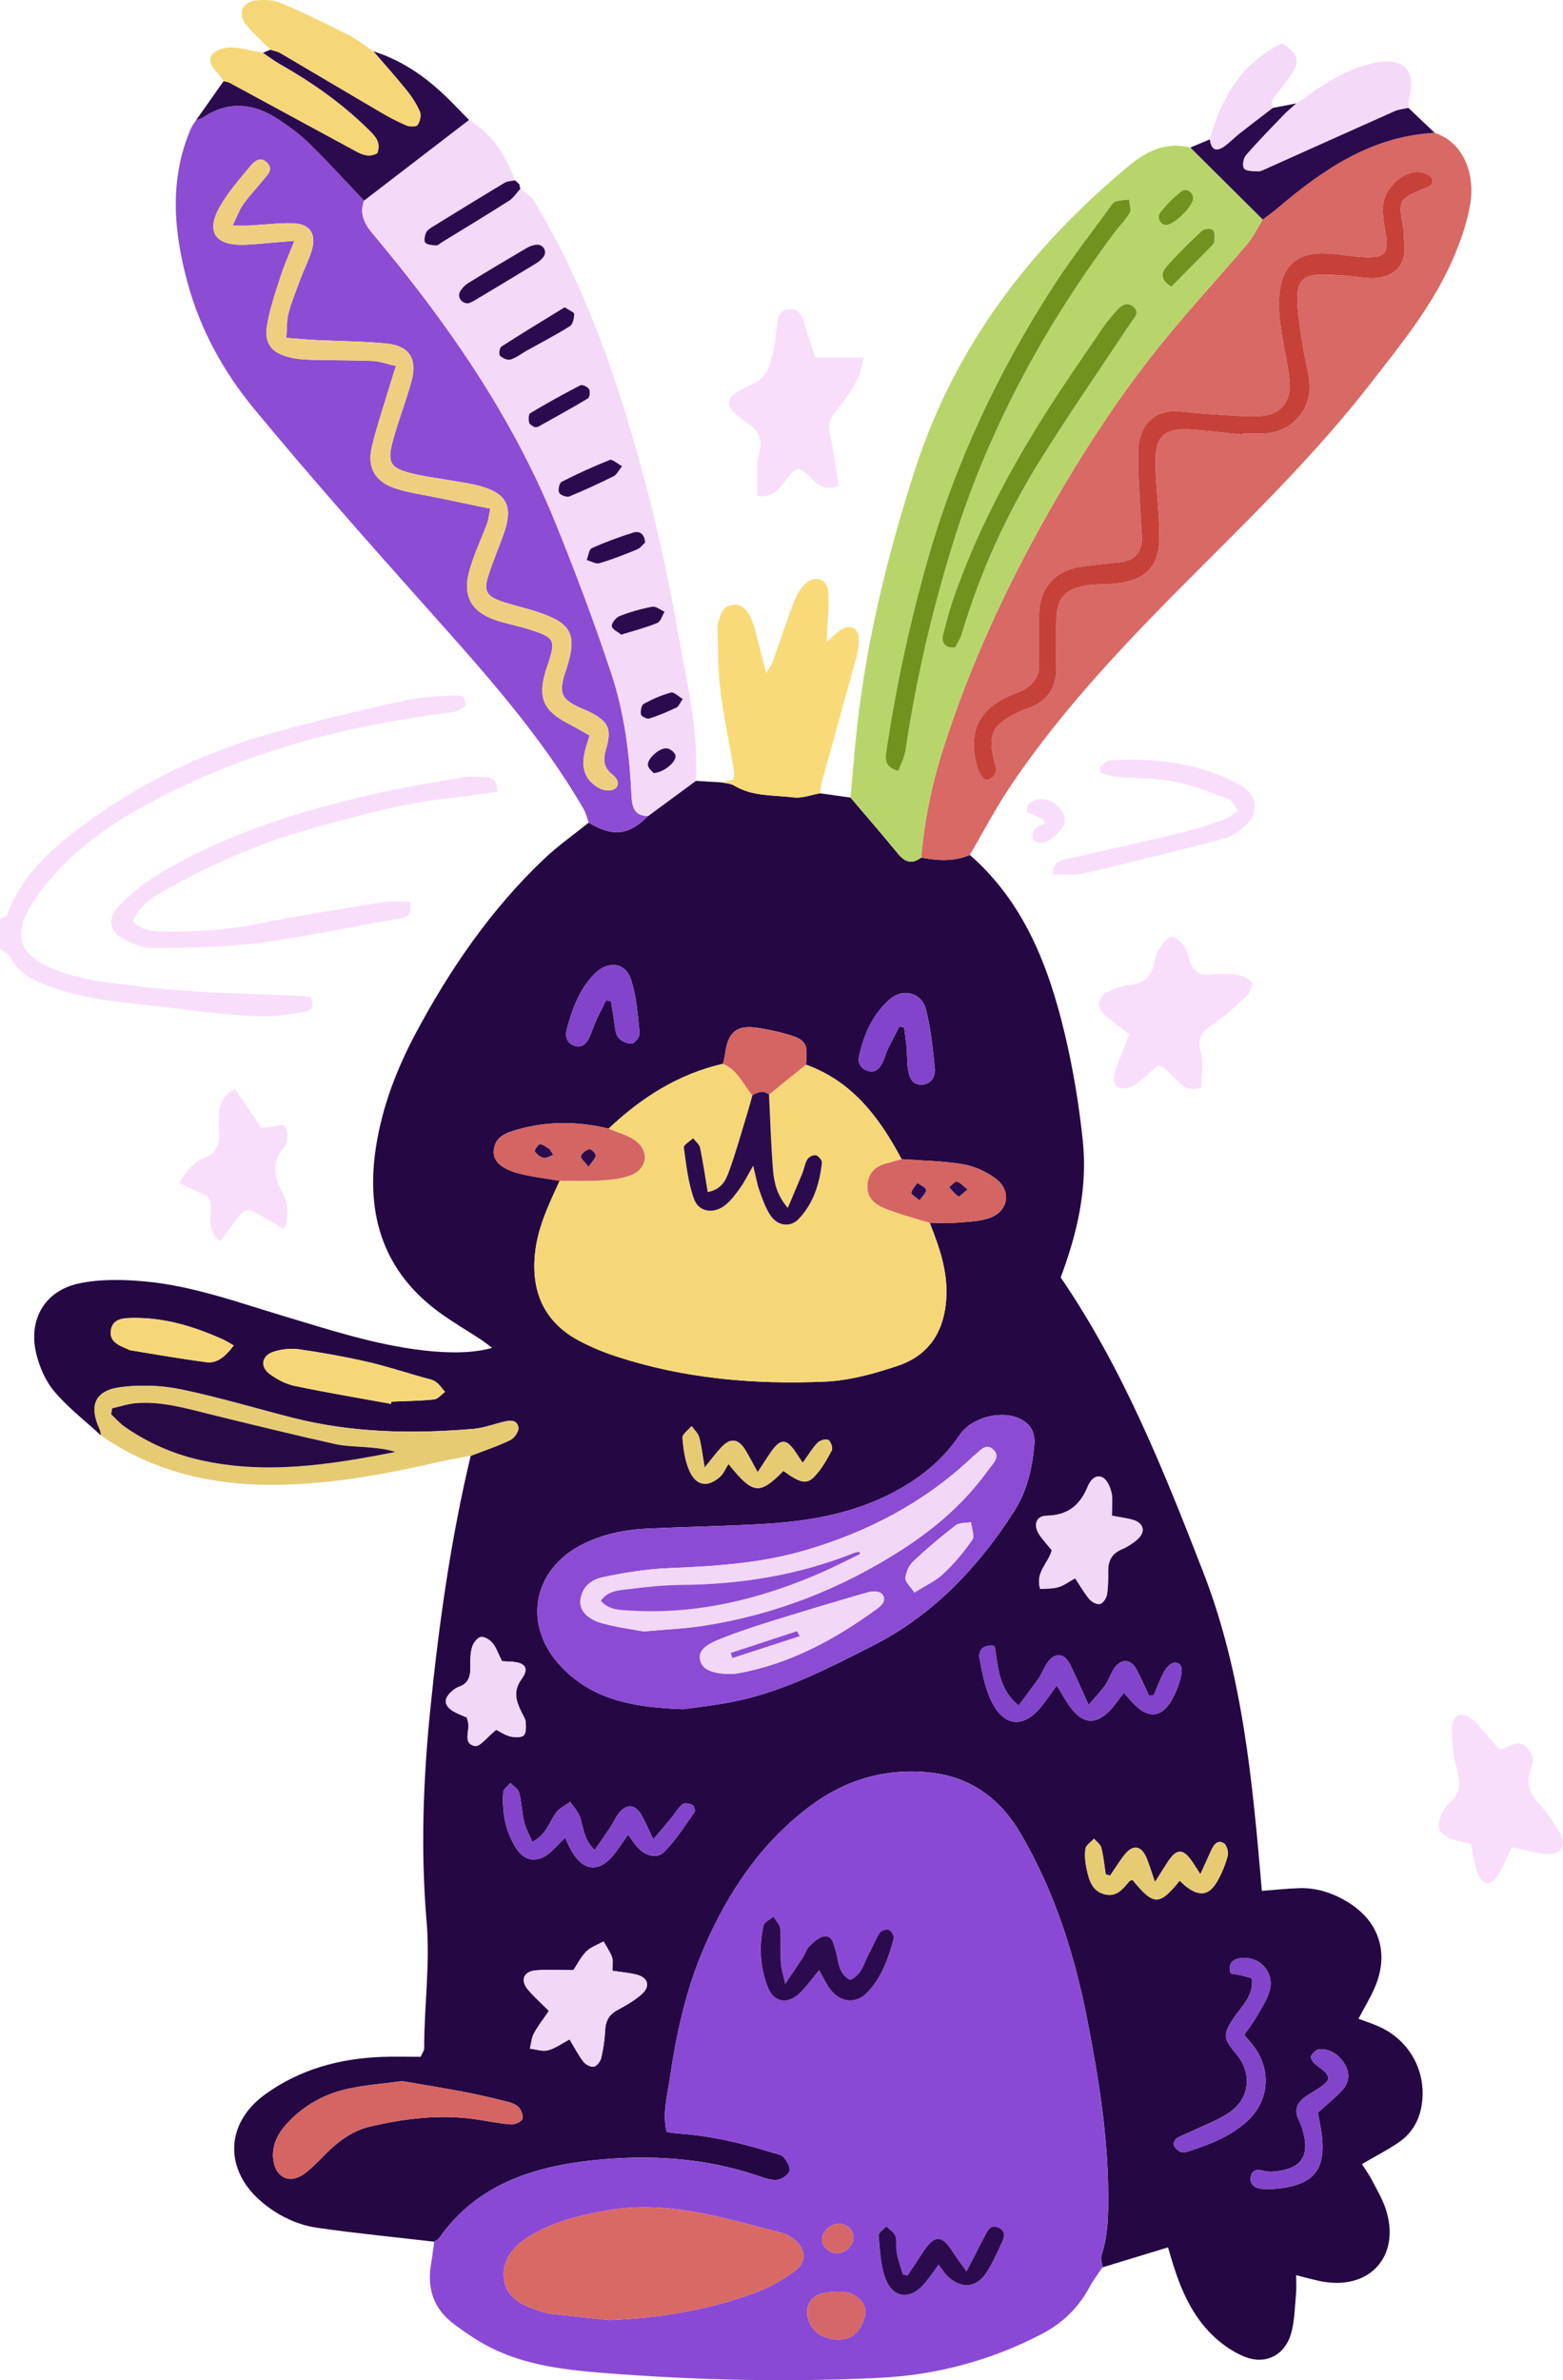 <svg width="599" height="912" viewBox="0 0 599 912" fill="none" xmlns="http://www.w3.org/2000/svg">
<path d="M0 351.953C0.942 351.486 2.473 351.24 2.734 350.526C8.676 334.235 21.297 323.758 34.686 314.117C55.937 298.822 79.392 287.851 104.547 280.789C121.058 276.154 137.788 272.264 154.523 268.493C160.589 267.126 166.948 266.975 173.187 266.472C175.669 266.276 178.727 266.577 178.43 269.891C178.325 271.052 175.377 272.648 173.58 272.872C132.609 277.932 93.206 288.158 56.696 307.987C39.961 317.079 24.666 328.146 13.755 344.003C3.543 358.841 7.698 366.521 22.001 371.842C27.578 373.912 33.493 375.412 39.385 376.221C50.977 377.807 62.639 379.064 74.313 379.837C88.205 380.76 102.142 381.021 116.057 381.61C117.108 381.656 118.141 382.022 119.001 382.2C120.564 385.043 119.462 387.201 117.108 387.598C111.23 388.59 105.214 389.678 99.313 389.418C88.726 388.952 78.153 387.786 67.635 386.433C50.406 384.211 32.894 383.649 16.415 376.975C11.049 374.804 6.816 372.07 4.064 366.919C3.287 365.46 1.39 364.601 0.005 363.467C1.49263e-05 359.628 0 355.793 0 351.953Z" fill="#F9DEFB"/>
<path d="M314.254 303.957C318.157 304.505 322.057 305.054 325.956 305.602C332.013 312.743 338.165 319.805 344.09 327.059C346.777 330.351 349.493 331.265 353.017 328.591C359.321 329.779 365.583 330.227 371.672 327.567C392.489 345.778 401.864 370.202 408.04 396.056C411.263 409.555 413.535 423.373 414.974 437.178C416.849 455.184 412.849 472.568 406.49 489.463C430.375 524.378 445.903 563.228 461.079 602.275C476.351 641.568 480.026 682.987 483.592 724.507C488.588 724.128 493.137 723.639 497.699 723.469C504.468 723.218 510.658 725.257 516.413 728.735C528.467 736.026 532.503 748.227 526.963 761.3C525.267 765.295 522.968 769.035 520.627 773.501C523.146 774.442 525.578 775.261 527.932 776.257C540.452 781.546 547.3 794.464 544.635 807.729C543.501 813.37 540.498 817.914 535.762 821.068C531.493 823.911 526.922 826.293 521.944 829.191C523.183 831.152 524.595 833.099 525.701 835.211C527.603 838.841 529.747 842.424 531.027 846.283C537.001 864.334 524.979 877.769 506.274 874.098C503.344 873.522 500.464 872.681 496.716 871.753C496.716 874.432 496.903 876.763 496.679 879.058C496.176 884.209 496.163 889.548 494.691 894.43C492.254 902.494 484.954 906.155 477.133 903.056C472.466 901.205 467.991 898.046 464.398 894.494C457.052 887.24 452.851 877.956 449.752 868.192C448.934 865.609 448.193 862.999 447.626 861.093C439.014 863.721 430.768 866.24 422.526 868.754C422.371 867.223 421.689 865.518 422.128 864.183C424.679 856.485 424.734 848.6 424.697 840.623C424.597 818.334 421.04 796.484 416.839 774.685C411.939 749.242 404.26 724.882 391.049 702.364C383.264 689.094 372.015 680.999 357.067 679.23C340.149 677.228 324.434 681.611 310.62 691.91C291.841 705.903 279.248 724.612 270.023 745.763C262.97 761.936 259.199 779.046 256.689 796.434C255.729 803.081 253.741 809.727 255.501 816.908C257.028 817.114 258.344 817.365 259.665 817.457C272.039 818.284 284.016 821.068 295.814 824.757C297.377 825.246 299.37 825.461 300.316 826.544C301.578 827.989 302.968 830.443 302.524 831.938C302.085 833.433 299.53 835.065 297.77 835.229C295.453 835.449 292.938 834.493 290.621 833.707C270.238 826.773 249.124 825.497 228.06 827.646C204.738 830.023 182.902 836.779 168.361 857.436C167.913 858.076 167.076 858.437 166.418 858.931C151.466 857.189 136.473 855.74 121.58 853.592C113.928 852.486 106.92 849.107 100.845 844.152C85.838 831.911 85.993 813.75 101.645 802.45C114.897 792.882 130.151 788.718 146.392 788.119C151.288 787.941 156.197 788.092 161.184 788.092C161.769 786.757 162.56 785.792 162.56 784.823C162.533 768.683 164.896 752.665 163.502 736.401C161.18 709.322 162.162 682.178 164.891 655.117C168.196 622.388 172.726 589.855 180.388 557.82C185.48 555.85 190.696 554.136 195.591 551.768C197.136 551.023 198.965 548.308 198.686 546.872C198.078 543.736 195.162 544.216 192.643 544.847C188.936 545.78 185.26 547.156 181.494 547.476C158.195 549.459 135.005 549.044 112.177 543.238C97.869 539.6 83.703 535.316 69.263 532.331C61.913 530.814 53.986 530.553 46.531 531.454C36.396 532.674 33.942 538.452 38.211 547.658C38.54 548.362 38.545 549.217 38.705 550.003C32.694 544.463 26.12 539.398 20.873 533.209C17.481 529.209 15.118 523.779 13.883 518.609C10.775 505.599 17.134 494.578 30.212 491.776C38.316 490.039 47.084 490.227 55.422 490.985C73.523 492.626 90.638 498.825 107.926 504.022C125.753 509.375 143.434 515.208 162.053 517.398C172.096 518.577 181.375 518.522 188.616 516.447C186.851 515.148 185.503 514.051 184.058 513.105C179.249 509.96 174.285 507.035 169.586 503.73C147.142 487.964 140.061 465.899 144.056 439.683C146.429 424.123 152.056 409.5 159.443 395.686C172.553 371.18 188.186 348.411 208.45 329.167C213.784 324.102 219.873 319.828 225.615 315.197C234.958 320.788 240.887 320.125 248.374 312.656C254.468 308.167 260.561 303.683 266.654 299.198C270.023 299.399 273.392 299.6 276.752 299.802C278.293 300.176 280.057 300.19 281.355 300.981C288.413 305.278 296.477 304.579 304.147 305.534C307.402 305.941 310.88 304.537 314.254 303.957ZM345.52 444.14C337.073 428.265 326.687 414.345 308.873 407.937C309.651 399.672 308.928 398.374 301.436 396.203C297.802 395.151 294.058 394.392 290.315 393.826C282.356 392.623 278.955 395.425 277.913 403.663C277.744 404.993 277.374 406.296 277.095 407.608C259.994 411.507 245.814 420.562 233.239 432.443C221.624 429.65 210.009 429.485 198.467 432.758C194.243 433.956 189.818 435.281 189.237 440.689C188.821 444.602 191.77 447.697 198.457 449.516C203.678 450.938 209.126 451.5 214.479 452.441C210.288 461.607 205.881 470.598 204.967 480.97C203.678 495.602 208.957 506.76 221.816 513.658C226.36 516.095 231.214 518.092 236.119 519.706C262.17 528.254 289.103 530.567 316.256 529.383C325.631 528.972 335.13 526.311 344.108 523.299C355.837 519.358 361.748 510.472 362.63 497.86C363.366 487.328 360.02 477.953 356.299 468.532C359.563 468.546 362.84 468.77 366.086 468.518C370.397 468.18 374.876 468.089 378.926 466.781C386.446 464.354 387.9 456.331 381.555 451.582C377.98 448.903 373.423 446.837 369.039 446.097C361.305 444.799 353.369 444.725 345.52 444.14ZM261.878 654.898C266.27 654.244 274.174 653.449 281.908 651.839C300.623 647.945 317.472 639.214 334.321 630.661C357.451 618.927 374.698 600.793 388.544 579.259C393.508 571.534 395.611 562.716 396.384 553.583C396.745 549.322 395.309 546.031 391.552 543.947C384.343 539.947 372.426 542.886 367.709 549.898C361.931 558.487 354.388 564.969 345.429 570.135C329.316 579.432 311.676 582.751 293.501 583.848C278.466 584.758 263.391 584.987 248.342 585.668C239.515 586.065 230.899 587.78 222.986 591.839C203.568 601.808 200.231 623.485 215.521 639.086C227.324 651.136 242.322 654.235 261.878 654.898ZM154.177 797.408C147.046 798.354 140.477 798.857 134.073 800.169C124.757 802.079 116.602 806.477 110.083 813.535C106.44 817.475 104.031 822.046 104.744 827.618C105.608 834.393 111.084 836.957 116.547 832.953C119.829 830.549 122.631 827.463 125.548 824.583C130.306 819.875 135.673 816.195 142.273 814.691C155.132 811.766 168.105 810.116 181.306 811.889C186.166 812.543 190.979 813.603 195.852 813.992C197.347 814.111 199.989 812.881 200.277 811.789C200.642 810.399 199.582 807.967 198.343 806.989C196.729 805.714 194.375 805.256 192.268 804.744C187.226 803.519 182.166 802.336 177.069 801.38C169.293 799.917 161.481 798.665 154.177 797.408ZM218.287 781.413C220.12 784.458 221.606 787.392 223.571 789.957C224.412 791.059 226.41 792.119 227.598 791.863C228.764 791.612 230.113 789.801 230.428 788.453C231.228 785.006 231.758 781.445 231.914 777.907C232.074 774.232 233.518 771.814 236.791 770.081C239.922 768.422 243.04 766.566 245.732 764.29C249.385 761.204 248.498 757.726 243.922 756.578C241.065 755.865 238.094 755.623 234.684 755.097C234.684 753.177 235.091 751.436 234.588 750.01C233.829 747.847 232.439 745.909 231.319 743.875C229.084 745.123 226.474 745.987 224.714 747.715C222.652 749.74 221.327 752.519 219.75 754.873C214.635 754.873 209.963 754.576 205.342 754.956C200.661 755.339 199.289 758.763 202.293 762.315C204.72 765.186 207.572 767.7 210.352 770.493C208.199 773.67 206.146 776.266 204.606 779.137C203.687 780.851 203.563 782.995 203.083 784.947C205.401 785.212 207.892 786.131 210 785.587C212.788 784.865 215.279 782.995 218.287 781.413ZM426.114 580.758C426.114 577.44 426.539 574.628 425.982 572.023C425.525 569.883 424.386 567.15 422.69 566.181C420.076 564.686 417.877 567.1 416.954 569.376C414.028 576.603 409.411 580.594 401.11 580.758C396.964 580.84 395.931 584.443 398.299 587.99C399.784 590.216 401.645 592.195 403.08 593.973C401.755 599.088 396.658 602.352 398.642 608.83C401.01 608.624 403.441 608.788 405.626 608.126C407.811 607.463 409.75 605.982 412.035 604.729C414.097 607.828 415.56 610.475 417.484 612.733C418.398 613.803 420.364 614.873 421.52 614.589C422.672 614.31 423.98 612.432 424.213 611.083C424.72 608.135 424.716 605.077 424.684 602.069C424.638 598.133 425.991 595.322 429.817 593.672C432.048 592.712 434.219 591.34 436.02 589.713C439.137 586.902 438.296 583.569 434.26 582.363C431.924 581.663 429.456 581.398 426.114 580.758ZM442.145 649.517C441.524 649.536 440.902 649.554 440.28 649.572C438.703 646.249 437.268 642.853 435.522 639.621C433.382 635.658 429.721 635.406 427.115 639.086C425.707 641.075 425.008 643.561 423.623 645.572C422.051 647.858 420.067 649.86 417.182 653.252C414.339 647.017 412.383 642.295 410.065 637.751C407.738 633.185 404.273 632.997 401.339 637.171C400.091 638.949 399.387 641.106 398.153 642.898C395.744 646.391 393.138 649.746 390.377 653.476C382.46 646.994 382.588 638.478 381.143 630.643C376.718 630.012 374.817 632.312 375.443 635.685C376.472 641.248 377.55 647.058 380.051 652.045C384.96 661.841 392.411 662.234 399.204 653.705C401.147 651.264 402.897 648.667 404.973 645.815C407.35 649.554 408.849 652.516 410.906 655.026C415.358 660.461 419.829 660.708 424.898 655.826C427.019 653.782 428.638 651.213 430.708 648.594C431.54 649.545 432.249 650.317 432.925 651.122C439.887 659.364 445.802 658.719 450.223 649.138C451.246 646.921 452.083 644.567 452.604 642.185C453.07 640.06 453.249 637.271 450.337 637.02C449.066 636.91 447.142 638.771 446.323 640.201C444.641 643.141 443.508 646.391 442.145 649.517ZM149.816 537.89C149.894 537.611 149.971 537.332 150.044 537.049C155.484 536.811 160.942 536.77 166.35 536.203C167.84 536.048 169.161 534.32 170.564 533.314C169.376 531.989 168.375 530.389 166.948 529.415C165.655 528.533 163.904 528.291 162.336 527.843C154.995 525.749 147.713 523.372 140.276 521.685C131.783 519.756 123.18 518.22 114.559 516.991C111.432 516.543 107.949 516.954 104.918 517.9C100.26 519.358 99.515 523.674 103.432 526.526C106.234 528.565 109.594 530.325 112.954 531.024C125.182 533.588 137.519 535.646 149.816 537.89ZM240.704 702.968C242.208 704.975 243.282 706.798 244.722 708.252C247.542 711.095 251.807 712.243 254.385 709.706C258.966 705.208 262.444 699.576 266.206 694.292C266.568 693.784 265.928 691.842 265.278 691.517C264.223 690.987 262.261 690.676 261.585 691.279C259.784 692.879 258.495 695.046 256.945 696.943C255.002 699.315 252.996 701.642 250.372 704.751C248.429 700.723 247.282 697.981 245.819 695.416C243.52 691.38 240.302 691.023 237.349 694.53C235.959 696.18 235.109 698.278 233.902 700.102C232.032 702.931 230.071 705.697 227.896 708.855C223.658 704.778 223.64 700.202 222.25 696.166C221.528 694.063 219.796 692.308 218.52 690.397C216.683 691.759 214.388 692.783 213.113 694.552C210.466 698.223 209.323 703.041 204.002 705.72C202.864 703.023 201.497 700.669 200.889 698.136C200.002 694.438 199.916 690.539 198.956 686.864C198.581 685.433 196.757 684.382 195.591 683.161C194.64 684.345 192.945 685.483 192.862 686.727C192.341 694.53 193.731 702.09 198.133 708.631C201.378 713.454 206.461 713.664 210.854 709.774C212.761 708.088 214.479 706.195 216.573 704.111C217.633 706.323 218.232 707.859 219.064 709.258C223.868 717.358 229.916 717.618 235.744 709.971C237.385 707.822 238.871 705.564 240.704 702.968ZM190.152 662.783C191.628 663.514 193.475 664.812 195.518 665.329C197.177 665.75 199.637 665.873 200.702 664.945C201.698 664.072 201.602 661.622 201.479 659.898C201.383 658.609 200.533 657.357 199.925 656.132C197.808 651.858 196.483 648.055 199.929 643.301C203.029 639.017 201.132 636.814 195.326 636.659C194.302 636.631 193.283 636.544 192.355 636.49C191.098 633.934 190.325 631.493 188.831 629.624C187.802 628.335 185.603 626.963 184.241 627.233C182.879 627.503 181.366 629.601 180.9 631.187C180.218 633.496 180.223 636.064 180.278 638.519C180.351 642.089 179.688 645.015 175.835 646.331C174.834 646.674 173.897 647.378 173.087 648.096C169.86 650.944 170.139 653.659 173.947 655.835C175.574 656.763 177.371 657.393 178.893 658.07C179.131 658.939 179.295 659.455 179.414 659.985C180.123 663.158 177.16 668.044 182.015 669.009C183.949 669.388 186.737 665.526 190.152 662.783ZM452.097 720.608C452.892 721.33 453.633 722.094 454.46 722.747C459.571 726.788 463.383 726.326 466.487 720.882C468.228 717.829 469.609 714.473 470.509 711.086C470.893 709.651 470.139 706.958 469.019 706.268C466.56 704.751 465.138 706.89 464.169 709.006C462.912 711.754 461.669 714.51 460.037 718.103C458.665 715.986 458.08 715.1 457.509 714.204C453.477 707.918 450.931 707.905 447.05 714.14C445.857 716.055 444.632 717.947 442.625 721.102C441.268 717.166 440.5 714.624 439.517 712.169C437.414 706.931 434.022 706.52 430.612 711.095C428.793 713.541 427.161 716.128 425.442 718.647C424.88 718.491 424.322 718.336 423.76 718.185C423.234 714.78 422.915 711.315 422.078 707.987C421.749 706.675 420.25 705.66 419.28 704.508C418.124 705.779 416.19 706.94 415.985 708.353C415.605 710.981 415.921 713.82 416.506 716.448C417.397 720.452 418.554 724.576 423.298 725.81C427.874 727.003 430.292 723.826 432.774 720.85C433.035 720.535 433.611 720.48 434.032 720.311C442.122 730.221 444.285 730.276 452.097 720.608ZM479.807 758.009C480.392 764.806 476.123 768.358 473.261 772.541C468.58 779.384 468.562 780.878 473.65 786.83C480.054 794.322 479.13 804.068 470.957 809.53C466.679 812.392 461.696 814.207 457.015 816.46C455.045 817.406 452.933 818.101 451.082 819.23C450.337 819.683 449.532 821.242 449.793 821.868C450.241 822.951 451.361 824.012 452.458 824.501C453.317 824.885 454.634 824.588 455.635 824.259C463.744 821.617 471.721 818.549 478.079 812.662C486.559 804.818 487.317 792.896 480.25 783.745C479.272 782.474 478.189 781.285 476.827 779.672C478.468 777.299 480.154 775.183 481.48 772.865C483.368 769.56 485.631 766.274 486.595 762.676C488.419 755.897 483.107 749.786 476.264 750.206C472.937 750.412 470.514 751.655 471.579 756.144C473.014 756.395 474.322 756.569 475.602 756.857C476.891 757.154 478.152 757.552 479.807 758.009ZM300.234 563.607C306.565 568.16 309.056 568.91 312.073 565.806C314.857 562.944 316.891 559.265 318.788 555.699C319.273 554.785 318.363 552.216 317.412 551.718C316.452 551.215 314.185 551.914 313.289 552.847C311.301 554.918 309.815 557.464 307.644 560.49C306.46 558.716 305.747 557.656 305.038 556.591C301.423 551.133 299.146 551.055 295.489 556.321C293.976 558.497 292.564 560.741 290.365 564.078C288.367 560.467 287.074 557.893 285.565 555.461C282.896 551.151 279.851 550.867 276.382 554.611C274.59 556.545 273.013 558.68 270.051 562.3C269.182 557.249 268.835 553.889 267.948 550.68C267.514 549.117 266.065 547.841 265.073 546.433C263.829 547.928 261.443 549.505 261.548 550.895C261.873 555.169 262.504 559.653 264.209 563.529C266.782 569.371 271.225 570.043 275.934 565.856C277.31 564.631 278.055 562.702 279.188 560.933C288.614 572.676 291.032 572.891 300.234 563.607ZM344.679 393.323C345.287 393.451 345.9 393.574 346.508 393.702C346.832 396.257 347.235 398.804 347.459 401.363C347.696 404.074 347.545 406.83 347.952 409.509C348.409 412.549 349.415 415.808 353.25 415.607C356.829 415.42 358.571 412.513 358.228 409.272C357.428 401.715 356.756 394.05 354.846 386.74C353.172 380.345 346.101 378.485 341.123 382.786C334.513 388.491 331.08 396.235 329.233 404.641C328.644 407.329 329.855 409.523 332.653 410.337C335.665 411.21 337.192 409.221 338.321 406.913C339.034 405.455 339.368 403.809 340.072 402.346C341.534 399.302 343.134 396.326 344.679 393.323ZM89.564 515.514C87.954 514.623 86.601 513.736 85.148 513.082C74.108 508.15 62.708 504.722 50.457 504.982C47.111 505.051 43.445 505.316 42.577 509.275C41.594 513.741 45.141 515.368 48.537 516.762C49.04 516.968 49.525 517.292 50.046 517.379C59.687 518.943 69.309 520.648 78.986 521.923C82.661 522.412 85.797 520.579 89.564 515.514ZM505.085 809.434C508.701 806.148 511.974 803.647 514.635 800.608C517.181 797.7 517.359 794.103 515.233 790.697C513.071 787.237 509.881 785.116 505.803 785.13C504.605 785.134 503.06 786.665 502.375 787.891C502.064 788.439 503.22 790.29 504.144 790.972C510.795 795.895 510.786 796.74 503.577 801.298C502.425 802.029 501.227 802.701 500.126 803.501C497.132 805.686 495.907 808.411 497.616 812.022C498.197 813.251 498.709 814.527 499.106 815.825C502.229 825.941 498.887 831.051 488.469 832.03C487.135 832.153 485.699 832.135 484.419 831.783C481.974 831.111 479.784 831.266 479.336 834.073C478.843 837.181 481.219 838.598 483.83 838.708C487.066 838.845 490.403 838.672 493.571 838.013C503.572 835.933 507.33 831.001 506.786 820.661C506.589 816.899 505.675 813.174 505.085 809.434ZM232.27 383.353C232.901 383.417 233.527 383.481 234.153 383.545C234.547 386.059 234.894 388.578 235.342 391.078C235.721 393.209 235.671 395.7 236.814 397.327C237.829 398.772 240.256 399.974 241.993 399.892C243.163 399.837 245.275 397.24 245.143 395.974C244.402 388.976 243.959 381.753 241.751 375.157C239.579 368.666 232.933 368.035 227.886 373.105C222.109 378.905 219.38 386.397 217.277 394.082C216.518 396.861 216.98 399.764 220.335 400.733C223.279 401.583 224.915 399.626 225.98 397.208C226.968 394.959 227.74 392.614 228.755 390.374C229.838 387.993 231.091 385.689 232.27 383.353Z" fill="#240743"/>
<path d="M166.399 858.936C167.057 858.442 167.894 858.076 168.342 857.441C182.882 836.784 204.719 830.028 228.041 827.651C249.105 825.507 270.219 826.782 290.602 833.712C292.919 834.498 295.433 835.458 297.751 835.234C299.511 835.07 302.066 833.438 302.505 831.943C302.944 830.444 301.559 827.993 300.297 826.549C299.351 825.466 297.358 825.251 295.794 824.762C284.001 821.073 272.02 818.294 259.646 817.462C258.32 817.375 257.008 817.119 255.481 816.913C253.722 809.727 255.71 803.085 256.67 796.439C259.179 779.05 262.951 761.94 270.004 745.768C279.229 724.621 291.822 705.907 310.6 691.915C324.414 681.621 340.13 677.232 357.048 679.235C371.995 681.004 383.25 689.099 391.03 702.369C404.24 724.891 411.915 749.251 416.82 774.689C421.021 796.489 424.577 818.335 424.678 840.628C424.715 848.605 424.66 856.495 422.109 864.188C421.666 865.523 422.347 867.223 422.507 868.759C420.866 871.218 419.023 873.559 417.643 876.151C413.383 884.136 407.294 890.12 399.244 894.303C379.734 904.446 358.867 910.023 337.086 911.088C301.796 912.82 266.457 912.002 231.241 909.218C214.373 907.883 197.359 905.785 182.476 896.369C179.248 894.325 176.062 892.177 173.086 889.791C165.704 883.885 163.624 876.068 165.265 866.995C165.741 864.33 166.024 861.623 166.399 858.936ZM233.746 888.968C253.1 888.191 271.887 885 289.948 878.29C295.237 876.324 300.32 873.321 304.859 869.938C309.284 866.638 308.795 861.569 304.425 858.127C302.953 856.97 301.179 855.951 299.387 855.489C277.213 849.798 255.239 842.681 231.753 847.092C221.468 849.021 211.438 851.448 202.493 857.098C196.875 860.645 192.605 865.609 193.053 872.407C193.524 879.561 199.133 882.975 205.482 885.019C207.297 885.604 209.125 886.299 210.995 886.523C218.565 887.428 226.158 888.168 233.746 888.968ZM300.891 760.13C300.018 756.012 299.323 754.023 299.223 752.007C299.008 747.637 299.323 743.231 298.949 738.884C298.816 737.325 297.312 735.885 296.434 734.39C295.113 735.51 292.928 736.429 292.617 737.782C290.794 745.681 291.292 753.676 294.149 761.195C296.48 767.334 301.769 768.226 306.509 763.654C309.133 761.127 311.236 758.059 313.878 754.873C315.597 757.84 316.712 760.363 318.353 762.48C321.987 767.156 327.879 767.924 332.021 763.769C337.762 758.009 340.427 750.426 342.493 742.728C342.736 741.823 341.661 739.926 340.747 739.523C339.837 739.126 337.762 739.647 337.232 740.451C335.591 742.929 334.517 745.772 333.086 748.401C331.075 752.08 330.334 756.752 325.767 758.672C320.872 755.966 321.443 751.079 320.118 747.102C319.359 744.821 319.011 741.548 315.88 741.964C313.823 742.239 311.821 744.181 310.157 745.759C309.023 746.837 308.598 748.625 307.711 750.005C305.865 752.853 303.917 755.646 300.891 760.13ZM370.382 870.331C367.781 866.638 366.341 864.745 365.066 862.752C360.892 856.234 358.172 856.216 353.83 862.762C351.818 865.797 349.812 868.832 347.805 871.867C347.202 871.739 346.603 871.607 345.999 871.479C345.204 868.75 344.212 866.053 343.668 863.274C343.252 861.153 343.823 858.78 343.152 856.792C342.658 855.324 340.87 854.296 339.659 853.071C338.626 854.223 336.624 855.466 336.724 856.513C337.25 862.131 337.383 868.06 339.389 873.202C342.315 880.708 348.87 881.22 354.127 875.117C355.873 873.088 357.372 870.839 359.685 867.753C361.198 869.673 362.158 871.355 363.539 872.558C368.764 877.106 374.327 876.493 378.075 870.688C380.425 867.045 382.143 862.986 384.036 859.064C385.078 856.911 385.293 854.712 382.628 853.532C379.876 852.312 378.66 854.305 377.609 856.325C375.502 860.366 373.426 864.421 370.382 870.331ZM321.187 878.139C314.504 878.185 311.432 879.57 309.947 882.856C308.525 886.006 309.677 890.618 312.557 893.283C316.346 896.794 323.87 897.754 327.642 894.33C329.776 892.392 331.39 888.995 331.65 886.111C331.98 882.5 328.09 878.998 324.474 878.331C323.148 878.093 321.763 878.171 321.187 878.139ZM321.37 852.051C318.006 852.134 315.034 855.014 315.021 858.218C315.007 860.956 318.134 863.548 321.219 863.356C324.177 863.173 326.979 860.394 327.052 857.573C327.13 854.456 324.574 851.974 321.37 852.051Z" fill="#8A49D4"/>
<path d="M371.677 327.561C365.584 330.217 359.326 329.769 353.031 328.585C354.233 314.652 356.967 301.048 361.2 287.696C371.933 253.856 386.94 221.935 404.694 191.295C417.055 169.97 430.654 149.4 446.255 130.284C456.454 117.786 467.438 105.933 477.883 93.632C480.297 90.789 481.947 87.301 483.949 84.111C485.892 82.611 487.898 81.185 489.768 79.594C507.257 64.738 525.821 52.14 549.819 50.892C561.567 54.828 565.174 67.545 563.505 77.848C562.344 85.029 559.876 92.151 556.982 98.871C549.211 116.909 536.846 132.025 524.902 147.366C505.506 172.288 483.154 194.472 460.865 216.729C434.302 243.255 408.095 270.138 387.077 301.464C381.464 309.843 376.787 318.848 371.677 327.561ZM476.228 166.56C476.247 166.405 476.265 166.25 476.279 166.099C479.021 166.099 481.764 166.172 484.502 166.085C495.263 165.751 503.267 156.312 501.754 145.597C501.146 141.291 499.998 137.067 499.345 132.766C498.453 126.851 497.288 120.913 497.173 114.961C497.032 107.474 499.637 105.12 506.997 105.22C512.158 105.293 517.341 105.696 522.456 106.39C531.375 107.606 539.36 103.945 538.181 93.203C537.943 91.031 538.09 88.805 537.692 86.675C535.877 76.966 536.101 76.335 545.138 72.523C547.241 71.636 549.943 70.927 548.695 68.294C548.036 66.909 545.134 65.885 543.255 65.908C536.599 65.981 529.939 73.067 529.953 79.901C529.958 83.137 530.479 86.401 531.046 89.601C532.307 96.7 530.89 98.77 523.695 98.583C518.269 98.441 512.871 97.207 507.445 97.084C496.469 96.837 490.947 102.683 490.275 113.462C489.599 124.3 492.854 134.54 494.161 145.062C495.153 153.039 491.67 158.556 483.848 159.37C480.329 159.736 476.727 159.507 473.175 159.292C466.377 158.886 459.566 158.497 452.806 157.729C442.297 156.536 436.098 162.945 436.153 174.08C436.203 184.429 436.985 194.783 437.593 205.123C437.959 211.353 435.115 214.891 429.027 215.49C423.879 215.997 418.714 216.445 413.613 217.277C404.073 218.832 398.35 225.688 398.203 235.521C398.107 241.82 397.975 248.133 398.235 254.423C398.418 258.852 396.306 261.75 392.942 263.926C391.136 265.092 388.965 265.69 386.972 266.582C375.713 271.619 371.567 279.239 373.761 290.836C374.836 296.527 377.075 299.768 379.265 298.594C383.283 296.441 381.29 293.108 380.627 289.931C378.863 281.52 380.668 277.891 388.247 273.928C389.943 273.041 391.667 272.145 393.481 271.573C401.714 268.963 405.11 263.254 404.845 254.829C404.653 248.809 404.667 242.771 404.891 236.75C405.156 229.67 407.83 226.141 414.751 224.628C418.961 223.704 423.436 224.061 427.765 223.599C438.644 222.438 444.025 217.323 444.271 207.042C444.345 204.035 444.258 201.018 444.089 198.014C443.677 190.673 442.786 183.337 442.818 176C442.854 167.507 446.52 164.156 455.087 164.531C462.154 164.833 469.184 165.856 476.228 166.56Z" fill="#D86964"/>
<path d="M248.371 312.659C240.884 320.128 234.955 320.791 225.612 315.201C224.985 313.468 224.597 311.603 223.692 310.035C207.094 281.365 185.024 256.987 163.119 232.422C140.876 207.472 118.702 182.436 97.409 156.687C85.684 142.512 76.711 126.202 71.856 108.278C66.558 88.718 64.799 68.907 73.059 49.48C73.575 48.268 74.43 47.203 75.129 46.07C76.126 45.649 77.214 45.37 78.101 44.79C87.732 38.495 97.245 39.592 106.428 45.548C110.743 48.351 114.962 51.477 118.628 55.07C125.81 62.105 132.575 69.57 139.514 76.861C137.718 81.83 139.578 85.665 142.796 89.496C171.05 123.162 196.027 158.972 212.698 199.912C220.519 219.115 227.815 238.57 234.342 258.244C239.339 273.301 241.286 289.117 242.031 305.002C242.237 309.258 243.156 312.673 248.371 312.659ZM187.877 194.911C187.246 198.005 187.145 199.372 186.684 200.602C184.563 206.238 181.985 211.728 180.225 217.474C176.856 228.454 180.439 234.794 191.424 238.085C195.351 239.265 199.401 240.055 203.3 241.317C212.533 244.302 212.968 245.212 210.17 254.039C209.841 255.081 209.411 256.096 209.105 257.147C206.093 267.363 208.232 272.291 217.717 277.223C220.515 278.677 223.235 280.286 225.954 281.808C225.081 284.83 224.3 286.887 223.907 289.017C222.791 294.982 224.62 299.339 229.89 302.123C231.458 302.95 234.374 303.169 235.627 302.246C237.917 300.559 236.477 298.159 234.676 296.747C231.339 294.137 231.051 291.156 232.194 287.285C234.562 279.276 233.241 276.478 226.037 272.808C224.332 271.939 222.48 271.359 220.789 270.467C215.486 267.67 214.591 265.677 215.944 259.848C216.25 258.523 216.808 257.252 217.214 255.945C221.223 243.049 219.098 238.849 206.084 234.492C201.416 232.929 196.557 231.937 191.922 230.305C186.556 228.413 185.395 226.324 187.045 220.957C188.814 215.211 191.273 209.685 193.234 203.994C196.69 193.951 194.13 189.028 183.946 186.221C180.526 185.279 176.975 184.808 173.473 184.187C168.628 183.327 163.709 182.77 158.928 181.65C149.296 179.396 148.135 177.463 150.85 167.845C152.935 160.476 155.737 153.304 157.739 145.913C160.038 137.419 156.775 132.446 148.053 131.61C139.08 130.746 130.024 130.727 121.01 130.284C117.536 130.11 114.066 129.776 109.715 129.452C110.021 125.726 109.843 122.709 110.592 119.939C111.804 115.46 113.564 111.126 115.2 106.77C116.549 103.181 118.308 99.73 119.437 96.083C121.426 89.656 118.825 85.706 112.174 85.528C106.725 85.382 101.253 86.113 95.786 86.405C94.031 86.497 92.262 86.419 89.135 86.419C90.845 82.959 91.723 80.408 93.231 78.31C95.613 74.982 98.41 71.951 101.039 68.797C102.616 66.9 104.805 64.871 102.456 62.425C99.622 59.468 97.24 62.105 95.608 64.062C91.59 68.889 87.385 73.711 84.294 79.128C78.782 88.801 82.407 94.158 93.674 93.792C97.231 93.678 100.773 93.271 104.321 92.983C106.684 92.796 109.043 92.585 112.823 92.266C110.693 97.719 108.81 101.879 107.438 106.208C105.468 112.438 103.242 118.701 102.296 125.118C101.308 131.824 104.257 135.234 110.917 136.903C113.536 137.561 116.311 137.79 119.022 137.863C126.966 138.082 134.925 137.977 142.865 138.325C145.662 138.448 148.419 139.499 151.737 140.249C150.69 143.568 149.936 145.867 149.246 148.18C146.974 155.777 144.419 163.31 142.549 171.004C140.616 178.971 143.537 184.438 151.321 187.076C156.72 188.9 162.498 189.613 168.111 190.797C174.41 192.127 180.741 193.43 187.877 194.911Z" fill="#8D4CD4"/>
<path d="M483.949 84.117C481.947 87.308 480.297 90.796 477.883 93.639C467.438 105.94 456.454 117.797 446.255 130.29C430.654 149.407 417.055 169.977 404.694 191.301C386.94 221.937 371.928 253.858 361.2 287.702C356.967 301.055 354.234 314.658 353.031 328.591C349.498 331.265 346.783 330.351 344.095 327.06C338.17 319.81 332.018 312.748 325.961 305.603C326.555 298.856 327.117 292.104 327.753 285.362C331.149 249.268 339.565 214.276 350.7 179.851C366.018 132.512 394.921 94.818 432.798 63.391C439.668 57.691 447.069 54.272 456.211 56.539C465.459 65.727 474.702 74.924 483.949 84.117ZM344.291 295.395C345.237 292.726 346.65 290.13 347.052 287.378C350.97 260.815 357.036 234.768 364.921 209.106C378.351 165.401 399.721 125.856 426.942 89.314C428.903 86.681 431.335 84.35 432.944 81.53C433.648 80.296 432.83 78.188 432.706 76.479C430.965 76.694 429.145 76.675 427.509 77.21C426.599 77.507 425.9 78.659 425.265 79.541C418.042 89.525 410.399 99.238 403.725 109.578C382.369 142.683 365.767 178.017 355.079 216.027C348.414 239.737 343.254 263.768 339.647 288.141C339.135 291.597 339.533 294.084 344.291 295.395ZM366.118 248.048C366.786 246.685 368.08 244.756 368.71 242.631C375.7 219.117 385.779 196.951 398.743 176.203C409.906 158.334 421.891 140.982 433.561 123.433C434.768 121.614 436.793 119.941 434.59 117.761C432.231 115.425 430.014 116.764 428.236 118.734C426.225 120.965 424.232 123.255 422.549 125.733C415.007 136.836 407.314 147.853 400.164 159.207C386.419 181.039 374.42 203.79 365.812 228.19C364.084 233.086 362.722 238.124 361.46 243.161C360.656 246.342 362.297 248.523 366.118 248.048ZM448.888 109.848C453.821 104.87 458.94 99.723 464.023 94.544C464.586 93.972 465.322 93.246 465.363 92.555C465.45 91.038 465.66 89.022 464.832 88.121C464.206 87.44 461.496 87.596 460.654 88.382C455.882 92.848 451.201 97.447 446.895 102.351C445.007 104.5 444.724 107.389 448.888 109.848ZM457.281 75.88C457.135 73.535 454.497 71.88 452.65 73.375C449.743 75.729 447.005 78.421 444.706 81.361C443.161 83.331 444.742 86.179 446.914 86.201C450.013 86.229 457.464 78.81 457.281 75.88Z" fill="#B8D56C"/>
<path d="M248.366 312.661C243.15 312.674 242.231 309.26 242.03 305.008C241.285 289.128 239.338 273.307 234.342 258.25C227.809 238.576 220.519 219.121 212.697 199.918C196.026 158.979 171.045 123.168 142.795 89.502C139.577 85.666 137.717 81.831 139.513 76.867C152.925 66.564 166.337 56.265 179.748 45.961C188.744 51.296 193.745 59.675 197.375 69.101C196.049 69.384 194.531 69.347 193.43 70.006C184.054 75.619 174.743 81.342 165.45 87.088C164.545 87.646 163.521 88.441 163.173 89.355C162.744 90.498 162.424 92.528 163.018 93.026C164.015 93.862 165.77 93.968 167.219 94.027C167.9 94.055 168.618 93.264 169.312 92.834C177.929 87.541 186.596 82.325 195.117 76.881C196.845 75.775 198.024 73.813 199.459 72.246C201.187 73.791 203.418 75.029 204.57 76.922C219.815 102.004 230.575 128.983 239.256 156.981C247.657 184.07 254.441 211.542 259.254 239.408C262.664 259.164 267.848 278.829 266.646 299.203C260.553 303.687 254.459 308.172 248.366 312.661ZM179.561 116.206C180.105 115.959 180.887 115.699 181.577 115.287C189.517 110.538 197.452 105.793 205.351 100.975C206.48 100.285 207.623 99.38 208.346 98.301C209.712 96.272 208.218 93.657 205.745 93.766C204.455 93.821 203.066 94.301 201.941 94.964C194.431 99.366 186.948 103.818 179.538 108.39C178.217 109.203 176.969 110.483 176.247 111.841C175.132 113.939 177.061 116.453 179.561 116.206ZM216.386 117.747C208.25 122.752 200.127 127.657 192.15 132.795C191.437 133.252 191.08 135.784 191.606 136.306C192.557 137.256 194.518 138.125 195.656 137.764C197.932 137.042 199.921 135.437 202.056 134.239C207.523 131.181 213.104 128.311 218.397 124.978C219.536 124.261 220.025 121.92 220.052 120.316C220.066 119.635 218.132 118.917 216.386 117.747ZM204.876 163.687C205.635 163.614 205.95 163.673 206.17 163.55C212.592 159.961 219.047 156.437 225.346 152.643C226.013 152.241 226.255 149.946 225.748 149.1C225.213 148.213 223.147 147.254 222.42 147.628C215.911 150.984 209.497 154.549 203.212 158.311C202.545 158.709 202.517 160.834 202.824 161.991C203.029 162.777 204.341 163.275 204.876 163.687ZM238.396 178.639C236.476 177.601 234.662 175.846 233.697 176.225C227.407 178.721 221.241 181.551 215.211 184.627C214.338 185.075 213.771 187.722 214.274 188.782C214.718 189.719 217.163 190.629 218.178 190.218C223.965 187.868 229.629 185.194 235.238 182.438C236.28 181.926 236.883 180.513 238.396 178.639ZM247.223 207.885C246.995 204.242 244.837 203.401 242.643 204.087C237.258 205.769 231.928 207.734 226.79 210.052C225.684 210.55 225.469 213.023 224.843 214.587C226.479 215.034 228.331 216.214 229.716 215.807C234.625 214.363 239.42 212.479 244.156 210.527C245.45 209.983 246.4 208.612 247.223 207.885ZM238.085 243.174C243.173 241.584 247.671 240.455 251.904 238.695C253.198 238.155 253.774 235.879 254.674 234.403C253.097 233.712 251.374 232.227 249.975 232.487C245.724 233.269 241.505 234.489 237.468 236.048C236.083 236.583 234.374 238.686 234.465 239.952C234.556 241.122 236.837 242.141 238.085 243.174ZM261.641 267.813C259.931 266.826 258.244 265.047 257.124 265.349C253.518 266.332 250.002 267.868 246.716 269.674C245.815 270.167 245.376 272.453 245.637 273.733C245.792 274.487 247.955 275.584 248.832 275.31C252.407 274.181 255.876 272.677 259.277 271.086C260.095 270.702 260.502 269.44 261.641 267.813ZM250.437 296.204C254.51 296.063 259.643 291.583 258.816 289.247C258.409 288.104 256.631 286.774 255.419 286.719C252.512 286.587 247.945 290.865 248.311 293.238C248.498 294.445 249.879 295.468 250.437 296.204Z" fill="#F4D9F8"/>
<path d="M314.239 303.956C310.866 304.536 307.387 305.944 304.133 305.537C296.462 304.582 288.399 305.281 281.341 300.984C280.043 300.194 278.278 300.18 276.738 299.805C278.045 299.458 279.348 299.115 281.035 298.662C281.153 297.721 281.537 296.66 281.373 295.686C279.608 285.218 277.378 274.81 276.061 264.287C275.083 256.48 275.257 248.53 274.937 240.641C274.914 240.101 274.941 239.525 275.101 239.013C276.07 235.905 276.637 232.303 280.715 231.791C284.682 231.288 286.616 234.081 287.992 237.212C288.755 238.945 289.235 240.81 289.72 242.647C290.968 247.378 292.143 252.128 293.619 257.933C294.743 256 295.63 254.898 296.083 253.641C298.94 245.696 301.587 237.669 304.576 229.775C305.422 227.549 306.871 225.336 308.594 223.7C312.269 220.212 317.179 221.83 317.444 226.854C317.773 233.039 317.06 239.278 316.772 246.025C318.664 244.384 320.319 242.679 322.239 241.354C325.64 239.004 328.844 240.444 329.123 244.599C329.283 246.985 328.826 249.504 328.186 251.84C323.88 267.624 319.441 283.372 315.09 299.142C314.669 300.706 314.518 302.347 314.239 303.956Z" fill="#F9DA79"/>
<path d="M38.693 550.011C38.537 549.225 38.528 548.374 38.199 547.666C33.929 538.455 36.384 532.682 46.518 531.461C53.974 530.561 61.9 530.821 69.251 532.339C83.691 535.324 97.857 539.607 112.165 543.246C134.993 549.051 158.182 549.467 181.482 547.483C185.244 547.163 188.923 545.787 192.631 544.855C195.149 544.219 198.066 543.739 198.674 546.88C198.952 548.31 197.124 551.026 195.579 551.775C190.679 554.143 185.468 555.857 180.375 557.828C176.632 558.522 172.856 559.089 169.149 559.94C146.206 565.201 123.108 569.516 99.452 568.853C77.52 568.241 56.95 562.714 38.693 550.011ZM42.985 539.616C42.861 540.38 42.738 541.138 42.615 541.902C44.37 543.538 45.956 545.417 47.908 546.765C56.547 552.717 65.914 556.941 76.231 559.327C101.605 565.187 126.523 561.229 151.531 556.333C148.437 555.327 145.283 554.971 142.129 554.664C137.503 554.212 132.762 554.29 128.264 553.279C112.261 549.691 96.321 545.828 80.4 541.883C71.088 539.575 61.845 536.874 52.123 537.651C49.042 537.893 46.029 538.94 42.985 539.616Z" fill="#E7CB73"/>
<path d="M312.461 136.995C319.08 136.995 324.414 136.995 331.07 136.995C330.078 140.401 329.749 143.317 328.423 145.681C326.17 149.708 323.624 153.68 320.579 157.127C317.667 160.418 317.343 163.572 318.284 167.645C319.669 173.633 320.396 179.772 321.438 186.035C312.986 189.765 311.327 180.956 305.709 179.617C300.32 181.925 299.342 191.388 290.167 190.016C290.167 186.199 290.044 182.277 290.218 178.364C290.314 176.216 290.912 174.095 291.26 171.956C291.945 167.75 290.419 164.879 286.789 162.374C276.559 155.317 276.678 152.396 288.138 147.285C293.573 144.862 295.008 140.854 295.982 136.022C296.731 132.301 297.39 128.543 297.751 124.772C298.062 121.513 298.592 118.706 302.615 118.501C306.646 118.295 307.382 121.33 308.296 124.274C309.649 128.63 311.131 132.945 312.461 136.995Z" fill="#F9DEFB"/>
<path d="M190.57 303.343C184.13 304.226 178.26 305.19 172.354 305.807C154.655 307.659 137.595 312.435 120.536 317.144C101.744 322.332 83.825 329.792 66.738 339.172C60.585 342.55 54.154 345.764 50.835 353.004C53.852 356.058 57.413 356.803 61.266 356.89C73.842 357.173 86.289 356.524 98.713 354.01C114.699 350.778 130.83 348.259 146.939 345.663C150.312 345.119 153.846 345.585 157.05 345.585C158.257 350.312 156.099 351.382 153.005 351.926C134.793 355.116 116.678 359.006 98.361 361.383C85.146 363.097 71.679 363.02 58.318 363.299C55.2 363.363 51.895 361.982 48.938 360.67C42.072 357.63 40.523 352.556 45.679 347.062C50.273 342.166 55.822 337.888 61.609 334.436C86.746 319.448 114.392 310.936 142.679 304.376C154.061 301.739 165.626 299.856 177.15 297.867C180.08 297.36 183.17 297.639 186.173 297.785C189.03 297.927 190.602 299.481 190.57 303.343Z" fill="#F9DEFB"/>
<path d="M443.757 408.095C441.993 409.7 440.265 411.409 438.391 412.936C436.708 414.303 435.013 415.871 433.047 416.593C431.511 417.16 428.965 417.228 427.941 416.314C426.935 415.418 426.666 412.813 427.141 411.295C428.691 406.372 430.729 401.604 432.786 396.229C429.646 393.82 426.583 391.648 423.726 389.23C420.124 386.181 420.444 382.163 424.654 380.028C427.278 378.698 430.277 377.661 433.184 377.414C438.756 376.934 441.28 373.825 442.381 368.793C443.277 364.715 444.909 361.04 448.95 358.768C453.242 360.263 454.792 363.787 455.743 367.476C456.895 371.942 459.363 373.825 463.994 373.391C467.253 373.089 470.613 372.971 473.831 373.441C475.993 373.757 478.571 374.799 479.805 376.404C480.427 377.213 478.96 380.508 477.597 381.797C473.447 385.72 469.109 389.532 464.414 392.759C460.584 395.392 458.76 397.664 460.186 402.802C461.37 407.067 460.428 411.926 460.428 416.726C451.88 419.473 450.33 410.303 443.757 408.095Z" fill="#F9DEFB"/>
<path d="M574.664 670.294C575.747 669.987 576.552 669.855 577.274 669.535C579.765 668.438 582.138 666.897 584.816 669.293C587.399 671.601 587.989 674.225 586.791 677.397C584.876 682.467 585.689 686.736 589.616 690.846C592.779 694.155 595.197 698.219 597.707 702.1C600.546 706.493 598.543 710.629 593.36 710.401C588.857 710.2 584.405 708.783 579.445 707.804C577.676 711.411 576.108 715.118 574.065 718.542C573.224 719.95 571.313 721.673 570.001 721.587C568.671 721.495 566.852 719.557 566.353 718.058C565.16 714.478 564.616 710.684 563.707 706.493C561.325 705.921 558.647 705.565 556.183 704.632C551.182 702.744 550.158 699.846 552.576 694.969C553.294 693.524 554.148 691.979 555.36 690.987C559.872 687.28 559.926 683.088 558.322 677.772C556.855 672.913 556.576 667.619 556.356 662.491C556.279 660.648 557.444 657.796 558.866 657.119C560.182 656.493 563.085 657.627 564.42 658.902C567.931 662.271 570.979 666.129 574.664 670.294Z" fill="#F9DEFB"/>
<path d="M179.757 45.961C166.345 56.264 152.933 66.568 139.521 76.866C132.582 69.58 125.822 62.115 118.636 55.076C114.97 51.487 110.751 48.356 106.435 45.554C97.252 39.593 87.739 38.501 78.108 44.795C77.217 45.376 76.129 45.655 75.137 46.075C78.661 41.079 82.181 36.083 85.705 31.086C86.492 31.297 87.36 31.365 88.055 31.74C103.642 40.169 119.212 48.639 134.79 57.087C137.862 58.751 140.911 60.767 144.6 58.691C146.227 54.317 143.448 51.862 140.943 49.394C130.96 39.561 119.591 31.607 107.441 24.696C105.119 23.375 102.975 21.743 100.749 20.253C101.718 19.846 102.687 19.439 103.652 19.032C104.936 19.466 106.339 19.695 107.487 20.367C120.195 27.818 132.843 35.374 145.555 42.821C148.837 44.745 152.215 46.55 155.708 48.045C156.974 48.585 159.516 48.635 160.028 47.904C160.951 46.583 161.509 44.192 160.919 42.798C159.662 39.836 157.806 37.033 155.772 34.505C151.69 29.432 147.324 24.591 143.073 19.654C155.086 23.421 164.818 30.657 173.476 39.547C175.565 41.696 177.663 43.826 179.757 45.961Z" fill="#2B0B4E"/>
<path d="M143.076 19.659C147.327 24.596 151.693 29.441 155.775 34.511C157.809 37.039 159.665 39.836 160.922 42.803C161.512 44.197 160.954 46.588 160.031 47.909C159.519 48.645 156.977 48.594 155.711 48.05C152.218 46.556 148.84 44.746 145.558 42.826C132.846 35.379 120.198 27.823 107.49 20.372C106.342 19.7 104.939 19.472 103.655 19.037C100.578 15.938 97.278 13.017 94.471 9.689C90.938 5.493 92.638 0.867 98.105 0.186C101.25 -0.207 104.875 -0.024 107.737 1.192C116.513 4.913 125.089 9.127 133.6 13.429C136.951 15.12 139.927 17.561 143.076 19.659Z" fill="#F6D778"/>
<path d="M89.985 417.211C93.569 422.422 96.897 427.267 100.316 432.241C103.109 431.839 105.984 431.427 108.804 431.02C111.072 434.714 110.446 437.621 108.229 440.483C104.64 445.113 104.768 449.799 107.337 455.051C109.545 459.563 111.817 464.449 108.722 470.881C105.509 468.993 102.611 467.27 99.694 465.574C94.927 462.79 93.61 463.073 90.282 467.59C88.403 470.14 86.543 472.705 84.445 475.571C77.707 470.552 82.516 463.585 79.947 458.63C76.313 456.916 72.779 455.247 68.711 453.332C71.449 448.523 74.315 445.287 78.461 443.628C83.106 441.772 84.358 438.453 83.956 433.873C83.741 431.427 83.823 428.94 83.979 426.486C84.216 422.811 85.524 419.72 89.985 417.211Z" fill="#F9DEFB"/>
<path d="M483.945 84.116C474.698 74.924 465.455 65.731 456.203 56.538C458.694 55.487 461.19 54.431 463.686 53.375C464.111 56.854 465.688 58.468 468.993 56.196C471.187 54.687 473.048 52.694 475.151 51.039C479.306 47.771 483.52 44.585 487.712 41.367C490.761 40.782 493.815 40.192 496.864 39.607C495.245 41.07 493.531 42.441 492.023 44.009C487.1 49.12 482.122 54.189 477.482 59.546C476.499 60.68 476.047 63.615 476.805 64.565C477.656 65.63 480.138 65.489 481.934 65.667C482.693 65.74 483.552 65.379 484.288 65.05C500.987 57.567 517.667 50.034 534.388 42.601C536.034 41.87 537.94 41.723 539.723 41.307C543.087 44.507 546.456 47.703 549.82 50.902C525.822 52.146 507.258 64.744 489.769 79.605C487.895 81.186 485.888 82.612 483.945 84.116Z" fill="#2B0B4E"/>
<path d="M539.714 41.302C537.927 41.718 536.025 41.864 534.38 42.596C517.658 50.028 500.978 57.561 484.28 65.044C483.544 65.374 482.684 65.735 481.926 65.662C480.134 65.488 477.647 65.629 476.797 64.56C476.043 63.609 476.49 60.679 477.473 59.541C482.113 54.183 487.096 49.114 492.014 44.003C493.523 42.435 495.237 41.064 496.855 39.601C506.336 33.005 515.56 26.158 527.44 23.977C537.803 22.076 542.713 26.848 540.135 37.275C539.819 38.578 539.847 39.962 539.714 41.302Z" fill="#F4D9F8"/>
<path d="M100.745 20.256C102.971 21.746 105.115 23.378 107.437 24.699C119.587 31.611 130.956 39.565 140.939 49.397C143.444 51.866 146.223 54.32 144.596 58.695C140.912 60.77 137.858 58.754 134.786 57.09C119.203 48.648 103.638 40.173 88.051 31.743C87.351 31.364 86.487 31.3 85.701 31.09C84.883 30.002 84.161 28.827 83.228 27.849C81.194 25.719 79.407 22.967 81.509 20.645C83.022 18.976 86.245 18.094 88.663 18.176C92.709 18.318 96.718 19.506 100.745 20.256Z" fill="#F6D778"/>
<path d="M421.618 293.78C422.853 292.935 424.046 291.408 425.321 291.339C443.002 290.37 460.217 292.24 475.924 301.231C481.647 304.509 482.561 311.018 477.903 315.727C475.521 318.136 472.372 320.412 469.172 321.285C454.764 325.207 440.209 328.617 425.705 332.187C421.746 333.161 417.811 334.354 413.788 334.903C410.497 335.351 407.096 334.994 403.402 334.994C403.667 329.865 406.858 329.577 409.688 328.928C424.26 325.591 438.861 322.373 453.397 318.89C458.672 317.624 463.838 315.841 468.976 314.063C470.685 313.468 472.143 312.147 474.397 310.726C473.126 308.961 472.399 306.785 471.046 306.278C464.208 303.718 457.342 300.879 450.22 299.508C442.801 298.077 435.071 298.297 427.497 297.602C425.522 297.424 423.616 296.537 421.673 295.979C421.66 295.248 421.641 294.516 421.618 293.78Z" fill="#F9DEFB"/>
<path d="M487.713 41.368C483.522 44.586 479.303 47.772 475.152 51.04C473.049 52.695 471.193 54.688 468.995 56.196C465.69 58.468 464.113 56.855 463.688 53.376C468.067 37.382 475.879 24.029 491.352 16.624C497.601 20.807 498.36 23.202 494.89 28.514C492.678 31.896 489.894 34.904 487.59 38.232C487.115 38.922 487.649 40.303 487.713 41.368Z" fill="#F4D9F8"/>
<path d="M199.471 72.246C198.041 73.814 196.857 75.779 195.129 76.881C186.608 82.325 177.941 87.541 169.325 92.834C168.63 93.264 167.912 94.055 167.231 94.027C165.782 93.968 164.031 93.862 163.03 93.026C162.436 92.528 162.751 90.498 163.186 89.355C163.533 88.436 164.557 87.646 165.462 87.088C174.76 81.342 184.067 75.619 193.442 70.006C194.544 69.347 196.061 69.384 197.387 69.101H197.41C197.977 69.64 198.544 70.179 199.11 70.714C199.06 71.267 199.183 71.775 199.471 72.246Z" fill="#2B0B4E"/>
<path d="M399.337 313.643C397.481 312.87 395.63 312.093 393.477 311.192C393.714 310.027 393.573 308.642 394.19 308.066C397.517 304.962 402.646 305.794 406.23 309.826C408.909 312.838 408.794 315.814 405.508 319.096C404.004 320.6 402.18 321.989 400.233 322.767C399.067 323.233 396.791 322.89 396.11 322.035C395.438 321.189 395.634 318.863 396.375 317.885C397.248 316.737 399.113 316.344 400.548 315.626C400.146 314.973 399.744 314.31 399.337 313.643Z" fill="#F9DEFB"/>
<path d="M199.099 70.714C198.532 70.175 197.965 69.635 197.398 69.101C197.965 69.64 198.532 70.179 199.099 70.714Z" fill="#F4D9F8"/>
<path d="M308.874 407.941C326.687 414.345 337.073 428.264 345.52 444.14C343.692 444.652 341.877 445.2 340.04 445.671C335.656 446.795 332.794 449.177 332.479 454.05C332.186 458.639 334.815 461.117 338.54 462.758C341.013 463.846 343.61 464.673 346.188 465.501C349.539 466.575 352.921 467.526 356.295 468.531C360.016 477.957 363.366 487.328 362.626 497.86C361.744 510.471 355.828 519.358 344.103 523.298C335.126 526.315 325.627 528.975 316.251 529.382C289.099 530.566 262.166 528.253 236.115 519.705C231.21 518.096 226.355 516.099 221.811 513.658C208.953 506.76 203.673 495.602 204.962 480.969C205.876 470.602 210.283 461.606 214.47 452.441C219.873 452.409 225.295 452.605 230.68 452.267C234.405 452.034 238.295 451.613 241.733 450.292C247.798 447.966 249.019 441.534 243.995 437.425C241.033 435.002 236.86 434.056 233.23 432.442C245.805 420.557 259.985 411.506 277.077 407.607C282.672 409.911 284.811 415.446 288.34 419.679C287.604 422.28 286.914 424.895 286.118 427.482C283.879 434.773 281.854 442.142 279.207 449.282C278.046 452.413 276.327 455.819 271.207 456.738C270.238 450.932 269.438 445.319 268.282 439.774C268.003 438.435 266.545 437.342 265.626 436.135C264.378 437.329 261.932 438.691 262.074 439.692C263.002 446.375 263.724 453.264 266.028 459.526C267.838 464.445 273.552 465.181 277.785 461.871C280.094 460.065 281.931 457.56 283.664 455.138C285.337 452.802 286.608 450.169 288.651 446.631C289.638 450.672 290.095 453.538 291.055 456.221C292.239 459.531 293.4 463 295.38 465.839C298.131 469.788 302.904 470.364 306.053 467.068C311.731 461.135 314.076 453.542 314.972 445.543C315.072 444.624 313.714 442.937 312.745 442.681C311.804 442.43 310.007 443.253 309.45 444.144C308.467 445.712 308.229 447.728 307.516 449.488C305.834 453.625 304.056 457.716 301.893 462.831C297.533 457.652 296.614 452.797 296.225 448.016C295.457 438.499 295.183 428.94 294.708 419.4C299.434 415.579 304.152 411.762 308.874 407.941Z" fill="#F6D778"/>
<path d="M261.866 654.897C242.31 654.238 227.312 651.139 215.51 639.09C200.224 623.484 203.556 601.812 222.974 591.842C230.887 587.778 239.499 586.069 248.33 585.671C263.379 584.99 278.454 584.761 293.489 583.852C311.664 582.755 329.304 579.436 345.417 570.138C354.376 564.968 361.919 558.486 367.697 549.902C372.414 542.89 384.336 539.95 391.54 543.95C395.297 546.035 396.733 549.33 396.372 553.586C395.599 562.719 393.496 571.537 388.532 579.262C374.686 600.802 357.439 618.931 334.309 630.665C317.46 639.213 300.611 647.944 281.896 651.843C274.162 653.443 266.258 654.238 261.866 654.897ZM246.644 625.102C255.429 624.306 262.282 624.032 269.019 623.013C296.73 618.812 322.296 608.815 345.815 593.661C358.55 585.452 369.882 575.619 378.754 563.19C380.432 560.841 383.6 558.194 380.651 555.415C377.616 552.553 375.385 556.274 373.063 557.874C372.839 558.025 372.675 558.258 372.474 558.445C354.207 575.724 332.581 586.978 308.606 594.009C291.395 599.055 273.705 600.139 255.905 600.866C247.503 601.208 239.078 602.621 230.837 604.353C226.544 605.258 222.842 608.234 222.412 613.331C222.097 617.057 225.082 620.416 230.891 622.007C236.642 623.58 242.612 624.338 246.644 625.102ZM280.168 641.357C280.456 641.339 281.567 641.357 282.637 641.169C302.768 637.581 320.157 628.073 336.43 616.193C338.304 614.826 339.84 612.714 337.957 610.694C337.047 609.715 334.474 609.564 332.933 610.008C320.34 613.628 307.787 617.395 295.276 621.294C288.762 623.328 282.267 625.486 275.936 628.018C269.426 630.624 267.621 632.941 268.366 636.255C269.12 639.615 273.079 641.457 280.168 641.357ZM350.418 610.2C354.82 607.416 358.65 605.72 361.517 603.005C365.644 599.097 369.393 594.672 372.606 589.991C373.607 588.537 372.355 585.539 372.135 583.244C370.138 583.61 367.66 583.344 366.234 584.446C360.602 588.784 355.144 593.387 349.97 598.26C348.343 599.791 347.186 602.42 346.989 604.65C346.861 606.122 348.832 607.777 350.418 610.2Z" fill="#8C4BD3"/>
<path d="M154.17 797.407C161.475 798.664 169.291 799.916 177.067 801.375C182.164 802.33 187.224 803.514 192.266 804.739C194.373 805.251 196.727 805.708 198.341 806.983C199.58 807.962 200.636 810.393 200.275 811.783C199.987 812.876 197.344 814.105 195.85 813.986C190.977 813.598 186.163 812.537 181.304 811.884C168.107 810.105 155.13 811.76 142.271 814.686C135.671 816.19 130.304 819.869 125.545 824.578C122.629 827.462 119.832 830.543 116.545 832.948C111.078 836.952 105.606 834.383 104.742 827.613C104.029 822.041 106.443 817.47 110.081 813.529C116.6 806.471 124.75 802.074 134.071 800.163C140.47 798.86 147.039 798.358 154.17 797.407Z" fill="#D46563"/>
<path d="M218.288 781.412C215.28 782.994 212.789 784.864 210 785.586C207.893 786.134 205.402 785.216 203.084 784.946C203.564 782.994 203.688 780.85 204.606 779.136C206.147 776.265 208.199 773.669 210.352 770.492C207.569 767.699 204.721 765.185 202.293 762.314C199.295 758.762 200.662 755.339 205.342 754.955C209.959 754.575 214.636 754.872 219.751 754.872C221.328 752.518 222.653 749.739 224.715 747.714C226.475 745.986 229.085 745.117 231.32 743.874C232.44 745.908 233.83 747.846 234.589 750.009C235.091 751.435 234.685 753.176 234.685 755.096C238.095 755.627 241.066 755.864 243.923 756.577C248.494 757.72 249.381 761.203 245.733 764.289C243.036 766.565 239.923 768.421 236.792 770.08C233.519 771.813 232.075 774.231 231.915 777.906C231.759 781.444 231.229 785.005 230.429 788.452C230.114 789.8 228.765 791.615 227.599 791.862C226.411 792.118 224.413 791.053 223.572 789.956C221.607 787.391 220.121 784.457 218.288 781.412Z" fill="#F2D7F6"/>
<path d="M426.103 580.757C429.445 581.397 431.913 581.667 434.254 582.366C438.29 583.573 439.127 586.905 436.014 589.717C434.213 591.339 432.041 592.711 429.811 593.675C425.985 595.325 424.636 598.132 424.677 602.073C424.709 605.08 424.714 608.139 424.206 611.087C423.973 612.435 422.666 614.314 421.514 614.593C420.353 614.872 418.387 613.807 417.478 612.737C415.553 610.479 414.09 607.832 412.029 604.733C409.743 605.985 407.81 607.467 405.62 608.129C403.435 608.792 401.003 608.628 398.635 608.833C396.652 602.356 401.748 599.092 403.074 593.977C401.634 592.199 399.778 590.22 398.293 587.993C395.929 584.446 396.962 580.844 401.104 580.762C409.405 580.597 414.017 576.607 416.947 569.38C417.871 567.103 420.07 564.69 422.684 566.185C424.38 567.154 425.518 569.887 425.975 572.026C426.529 574.623 426.103 577.434 426.103 580.757Z" fill="#F2D7F6"/>
<path d="M356.283 468.532C352.914 467.526 349.527 466.571 346.176 465.501C343.598 464.674 341.002 463.846 338.529 462.758C334.803 461.117 332.175 458.64 332.468 454.05C332.778 449.182 335.644 446.801 340.028 445.671C341.866 445.201 343.685 444.652 345.509 444.14C353.358 444.725 361.293 444.798 369.023 446.097C373.407 446.833 377.964 448.903 381.539 451.582C387.884 456.331 386.43 464.354 378.91 466.781C374.86 468.088 370.381 468.18 366.07 468.518C362.829 468.77 359.547 468.545 356.283 468.532ZM352.379 459.911C353.513 458.205 355.104 456.825 354.88 455.879C354.624 454.814 352.731 454.137 351.552 453.296C350.738 454.53 349.522 455.687 349.28 457.022C349.161 457.648 350.921 458.612 352.379 459.911ZM370.774 455.746C369.064 454.43 367.994 453.068 366.696 452.807C365.892 452.642 364.749 454.146 363.762 454.901C364.918 456.112 365.937 457.556 367.327 458.388C367.702 458.608 369.183 456.999 370.774 455.746Z" fill="#D46563"/>
<path d="M233.219 432.452C236.849 434.061 241.022 435.007 243.984 437.435C249.008 441.549 247.788 447.976 241.722 450.302C238.284 451.623 234.394 452.044 230.669 452.277C225.284 452.615 219.862 452.419 214.459 452.451C209.111 451.509 203.662 450.947 198.442 449.525C191.759 447.706 188.806 444.611 189.222 440.698C189.798 435.291 194.227 433.965 198.451 432.767C209.993 429.49 221.604 429.659 233.219 432.452ZM225.503 447.011C226.833 445.096 228.127 443.985 228.269 442.742C228.356 441.988 226.431 440.164 225.832 440.333C224.552 440.694 222.934 441.873 222.633 443.025C222.418 443.848 224.109 445.178 225.503 447.011ZM211.995 442.499C211.538 441.768 211.077 441.037 210.62 440.305C209.399 439.629 208.197 438.491 206.958 438.459C206.268 438.44 204.723 440.785 204.956 441.137C205.701 442.248 207.008 443.377 208.27 443.633C209.39 443.857 210.743 442.92 211.995 442.499Z" fill="#D46563"/>
<path d="M442.134 649.516C443.496 646.394 444.629 643.139 446.312 640.2C447.13 638.769 449.054 636.909 450.325 637.018C453.237 637.27 453.059 640.058 452.592 642.184C452.071 644.565 451.23 646.919 450.211 649.136C445.79 658.718 439.875 659.362 432.914 651.12C432.237 650.32 431.528 649.543 430.696 648.592C428.621 651.212 427.008 653.776 424.887 655.824C419.817 660.706 415.347 660.459 410.894 655.024C408.837 652.514 407.338 649.552 404.961 645.813C402.886 648.665 401.139 651.262 399.192 653.703C392.399 662.233 384.948 661.844 380.039 652.044C377.539 647.056 376.46 641.246 375.431 635.683C374.81 632.31 376.711 630.011 381.131 630.641C382.576 638.476 382.448 646.992 390.365 653.474C393.126 649.744 395.732 646.389 398.141 642.897C399.375 641.105 400.079 638.947 401.327 637.169C404.262 632.996 407.726 633.188 410.053 637.75C412.366 642.289 414.327 647.011 417.17 653.25C420.055 649.854 422.039 647.852 423.611 645.571C424.996 643.559 425.696 641.073 427.104 639.084C429.709 635.409 433.371 635.661 435.51 639.619C437.256 642.851 438.691 646.247 440.268 649.57C440.89 649.552 441.512 649.534 442.134 649.516Z" fill="#8244CA"/>
<path d="M149.817 537.889C137.521 535.644 125.183 533.587 112.955 531.032C109.595 530.333 106.236 528.573 103.433 526.534C99.516 523.682 100.261 519.366 104.919 517.908C107.95 516.957 111.433 516.551 114.56 516.999C123.181 518.228 131.784 519.764 140.277 521.693C147.714 523.38 154.991 525.757 162.337 527.85C163.91 528.298 165.656 528.541 166.95 529.423C168.38 530.396 169.381 531.996 170.565 533.322C169.167 534.328 167.841 536.051 166.351 536.211C160.948 536.778 155.485 536.819 150.045 537.057C149.972 537.331 149.895 537.61 149.817 537.889Z" fill="#F6D778"/>
<path d="M240.699 702.968C238.866 705.565 237.38 707.823 235.744 709.966C229.915 717.614 223.868 717.354 219.064 709.253C218.232 707.855 217.633 706.319 216.572 704.106C214.479 706.191 212.76 708.083 210.854 709.77C206.461 713.66 201.378 713.45 198.132 708.627C193.73 702.086 192.341 694.525 192.862 686.722C192.944 685.479 194.64 684.341 195.591 683.157C196.756 684.382 198.58 685.429 198.955 686.859C199.915 690.535 200.002 694.429 200.889 698.132C201.497 700.669 202.863 703.018 204.002 705.715C209.318 703.032 210.461 698.214 213.112 694.548C214.387 692.784 216.687 691.755 218.52 690.393C219.795 692.304 221.527 694.059 222.25 696.162C223.639 700.198 223.658 704.774 227.895 708.851C230.071 705.693 232.032 702.927 233.902 700.097C235.104 698.274 235.954 696.175 237.348 694.525C240.301 691.019 243.519 691.376 245.819 695.412C247.281 697.976 248.424 700.719 250.371 704.746C252.995 701.638 254.997 699.311 256.945 696.939C258.494 695.046 259.783 692.88 261.584 691.275C262.266 690.672 264.222 690.983 265.278 691.513C265.927 691.837 266.567 693.785 266.206 694.287C262.444 699.572 258.961 705.203 254.385 709.701C251.807 712.234 247.537 711.091 244.721 708.248C243.277 706.799 242.203 704.975 240.699 702.968Z" fill="#8244CA"/>
<path d="M190.143 662.783C186.729 665.521 183.94 669.388 181.997 668.999C177.143 668.03 180.105 663.144 179.396 659.976C179.278 659.446 179.113 658.929 178.875 658.061C177.358 657.384 175.557 656.758 173.929 655.825C170.126 653.654 169.847 650.939 173.07 648.086C173.879 647.369 174.816 646.665 175.817 646.322C179.671 645.005 180.334 642.08 180.26 638.51C180.21 636.06 180.201 633.486 180.882 631.178C181.353 629.592 182.861 627.493 184.224 627.224C185.581 626.954 187.78 628.325 188.813 629.614C190.303 631.484 191.08 633.925 192.337 636.48C193.265 636.535 194.285 636.622 195.309 636.649C201.114 636.809 203.016 639.013 199.912 643.291C196.465 648.05 197.791 651.848 199.907 656.122C200.515 657.348 201.365 658.6 201.461 659.889C201.585 661.608 201.685 664.063 200.684 664.936C199.619 665.868 197.16 665.74 195.501 665.32C193.462 664.817 191.62 663.519 190.143 662.783Z" fill="#F2D7F6"/>
<path d="M452.092 720.608C444.28 730.276 442.118 730.221 434.027 720.315C433.611 720.484 433.035 720.539 432.77 720.855C430.288 723.83 427.874 727.003 423.294 725.814C418.549 724.58 417.388 720.457 416.501 716.453C415.916 713.824 415.596 710.981 415.98 708.357C416.186 706.945 418.119 705.788 419.276 704.513C420.245 705.665 421.74 706.679 422.073 707.991C422.914 711.319 423.23 714.78 423.755 718.19C424.318 718.345 424.875 718.5 425.438 718.651C427.156 716.128 428.784 713.545 430.608 711.1C434.018 706.524 437.409 706.935 439.512 712.174C440.495 714.629 441.263 717.17 442.621 721.106C444.627 717.952 445.857 716.059 447.045 714.144C450.922 707.909 453.468 707.923 457.504 714.208C458.08 715.104 458.661 715.991 460.032 718.107C461.664 714.514 462.907 711.758 464.164 709.011C465.133 706.894 466.555 704.76 469.014 706.273C470.134 706.963 470.889 709.655 470.505 711.091C469.599 714.478 468.224 717.833 466.482 720.887C463.378 726.331 459.566 726.792 454.455 722.752C453.628 722.093 452.887 721.33 452.092 720.608Z" fill="#E7CB73"/>
<path d="M479.797 758.01C478.143 757.552 476.881 757.155 475.601 756.867C474.321 756.579 473.014 756.4 471.578 756.154C470.513 751.665 472.936 750.422 476.264 750.216C483.107 749.795 488.419 755.907 486.595 762.686C485.626 766.283 483.367 769.57 481.48 772.875C480.154 775.197 478.467 777.309 476.826 779.681C478.188 781.295 479.272 782.483 480.25 783.754C487.321 792.906 486.558 804.823 478.079 812.671C471.716 818.559 463.743 821.626 455.634 824.268C454.629 824.597 453.317 824.895 452.457 824.511C451.36 824.022 450.24 822.966 449.792 821.878C449.532 821.247 450.336 819.693 451.081 819.24C452.933 818.111 455.045 817.416 457.015 816.47C461.696 814.221 466.678 812.402 470.957 809.54C479.125 804.073 480.053 794.332 473.649 786.84C468.561 780.888 468.58 779.393 473.261 772.55C476.113 768.359 480.382 764.807 479.797 758.01Z" fill="#8244CA"/>
<path d="M300.228 563.607C291.022 572.896 288.608 572.676 279.183 560.924C278.049 562.688 277.304 564.622 275.928 565.847C271.22 570.034 266.772 569.362 264.203 563.52C262.498 559.644 261.867 555.16 261.542 550.886C261.437 549.496 263.819 547.915 265.067 546.424C266.059 547.832 267.508 549.112 267.942 550.671C268.833 553.88 269.176 557.24 270.045 562.291C273.007 558.675 274.584 556.54 276.376 554.602C279.845 550.858 282.89 551.146 285.559 555.452C287.068 557.889 288.361 560.458 290.359 564.069C292.558 560.732 293.97 558.488 295.483 556.312C299.14 551.046 301.417 551.123 305.032 556.581C305.736 557.646 306.449 558.707 307.638 560.481C309.809 557.459 311.299 554.908 313.283 552.838C314.179 551.905 316.447 551.206 317.406 551.708C318.362 552.207 319.271 554.78 318.782 555.69C316.885 559.255 314.851 562.935 312.067 565.797C309.055 568.91 306.559 568.155 300.228 563.607Z" fill="#E7CB73"/>
<path d="M344.667 393.322C343.121 396.325 341.522 399.301 340.054 402.345C339.35 403.808 339.017 405.454 338.304 406.912C337.174 409.22 335.643 411.213 332.635 410.336C329.838 409.522 328.626 407.328 329.216 404.64C331.058 396.234 334.496 388.49 341.106 382.785C346.088 378.489 353.155 380.344 354.828 386.739C356.739 394.049 357.411 401.715 358.211 409.271C358.554 412.512 356.812 415.419 353.233 415.606C349.393 415.807 348.392 412.553 347.935 409.508C347.533 406.83 347.679 404.073 347.441 401.363C347.217 398.798 346.815 396.252 346.49 393.701C345.887 393.573 345.275 393.445 344.667 393.322Z" fill="#8244CA"/>
<path d="M308.862 407.94C304.14 411.761 299.423 415.583 294.701 419.404C292.497 417.686 290.404 418.408 288.338 419.692C284.809 415.46 282.669 409.924 277.074 407.62C277.362 406.303 277.732 405.001 277.897 403.671C278.939 395.433 282.345 392.631 290.299 393.833C294.042 394.4 297.786 395.154 301.42 396.21C308.912 398.377 309.635 399.675 308.862 407.94Z" fill="#D46563"/>
<path d="M89.558 515.514C85.796 520.579 82.656 522.412 78.981 521.928C69.303 520.652 59.681 518.943 50.041 517.384C49.52 517.302 49.035 516.977 48.532 516.767C45.136 515.373 41.593 513.745 42.572 509.279C43.44 505.321 47.106 505.056 50.452 504.987C62.703 504.731 74.103 508.155 85.143 513.087C86.596 513.736 87.949 514.618 89.558 515.514Z" fill="#F6D778"/>
<path d="M505.073 809.433C505.662 813.172 506.576 816.902 506.773 820.669C507.317 831.009 503.559 835.941 493.558 838.021C490.39 838.679 487.053 838.853 483.817 838.716C481.207 838.606 478.83 837.189 479.323 834.081C479.771 831.274 481.956 831.118 484.406 831.79C485.686 832.142 487.122 832.161 488.456 832.037C498.869 831.064 502.216 825.953 499.093 815.833C498.691 814.534 498.184 813.254 497.603 812.029C495.894 808.418 497.119 805.694 500.113 803.509C501.214 802.709 502.408 802.037 503.564 801.305C510.773 796.748 510.782 795.898 504.131 790.979C503.212 790.298 502.056 788.447 502.362 787.898C503.048 786.673 504.593 785.142 505.79 785.137C509.868 785.124 513.058 787.245 515.22 790.705C517.346 794.106 517.168 797.708 514.622 800.615C511.966 803.646 508.688 806.142 505.073 809.433Z" fill="#8244CA"/>
<path d="M232.258 383.354C231.078 385.694 229.826 387.998 228.742 390.379C227.728 392.615 226.96 394.964 225.968 397.213C224.903 399.636 223.266 401.588 220.322 400.738C216.967 399.769 216.505 396.861 217.264 394.087C219.362 386.398 222.096 378.91 227.874 373.11C232.92 368.04 239.567 368.666 241.738 375.162C243.941 381.754 244.389 388.981 245.13 395.979C245.263 397.245 243.151 399.837 241.98 399.896C240.243 399.979 237.816 398.776 236.801 397.332C235.659 395.705 235.709 393.214 235.329 391.083C234.881 388.583 234.534 386.06 234.141 383.55C233.515 383.477 232.884 383.417 232.258 383.354Z" fill="#8244CA"/>
<path d="M233.748 888.968C226.165 888.168 218.572 887.428 210.997 886.523C209.128 886.299 207.299 885.599 205.485 885.019C199.135 882.98 193.527 879.561 193.056 872.407C192.608 865.609 196.877 860.645 202.495 857.098C211.445 851.448 221.475 849.021 231.755 847.092C255.237 842.681 277.215 849.798 299.39 855.489C301.186 855.951 302.96 856.97 304.427 858.127C308.797 861.569 309.286 866.638 304.861 869.938C300.327 873.321 295.244 876.324 289.95 878.29C271.89 885.005 253.102 888.195 233.748 888.968Z" fill="#D86964"/>
<path d="M300.896 760.131C303.927 755.651 305.874 752.853 307.721 749.996C308.612 748.621 309.033 746.829 310.166 745.75C311.83 744.173 313.828 742.225 315.889 741.956C319.021 741.54 319.364 744.813 320.127 747.094C321.453 751.075 320.881 755.957 325.777 758.663C330.343 756.743 331.089 752.072 333.095 748.392C334.531 745.768 335.6 742.92 337.241 740.443C337.772 739.643 339.842 739.117 340.757 739.515C341.675 739.913 342.75 741.814 342.503 742.719C340.432 750.417 337.772 758 332.03 763.76C327.889 767.915 322.001 767.147 318.362 762.471C316.717 760.359 315.606 757.836 313.887 754.865C311.25 758.051 309.142 761.118 306.519 763.646C301.778 768.212 296.49 767.326 294.158 761.187C291.301 753.663 290.803 745.672 292.627 737.773C292.938 736.42 295.123 735.501 296.444 734.381C297.321 735.876 298.821 737.316 298.958 738.875C299.333 743.227 299.017 747.629 299.232 751.999C299.328 754.024 300.023 756.012 300.896 760.131Z" fill="#2B0B4E"/>
<path d="M370.391 870.331C373.436 864.426 375.511 860.366 377.618 856.325C378.67 854.305 379.885 852.312 382.637 853.533C385.302 854.712 385.083 856.911 384.045 859.064C382.148 862.986 380.429 867.045 378.084 870.688C374.336 876.498 368.773 877.11 363.548 872.558C362.172 871.36 361.212 869.678 359.695 867.753C357.382 870.839 355.882 873.088 354.136 875.117C348.879 881.22 342.324 880.708 339.399 873.202C337.392 868.06 337.264 862.131 336.734 856.513C336.638 855.466 338.635 854.223 339.668 853.071C340.88 854.296 342.667 855.324 343.161 856.792C343.833 858.78 343.261 861.153 343.677 863.274C344.221 866.053 345.213 868.75 346.009 871.479C346.612 871.607 347.211 871.739 347.814 871.867C349.821 868.832 351.828 865.797 353.839 862.762C358.182 856.216 360.901 856.234 365.075 862.753C366.35 864.746 367.79 866.638 370.391 870.331Z" fill="#2B0B4E"/>
<path d="M321.204 878.138C321.78 878.166 323.165 878.088 324.491 878.335C328.106 879.002 332.001 882.504 331.667 886.115C331.402 888.999 329.793 892.396 327.659 894.334C323.887 897.758 316.363 896.798 312.574 893.287C309.694 890.617 308.542 886.01 309.964 882.86C311.449 879.569 314.521 878.184 321.204 878.138Z" fill="#D66768"/>
<path d="M321.37 852.05C324.574 851.972 327.129 854.455 327.047 857.572C326.978 860.392 324.172 863.172 321.214 863.355C318.129 863.547 315.002 860.955 315.016 858.217C315.034 855.017 318.005 852.132 321.37 852.05Z" fill="#D66768"/>
<path d="M476.215 166.562C469.171 165.853 462.14 164.834 455.082 164.523C446.516 164.148 442.85 167.499 442.813 175.992C442.781 183.329 443.677 190.665 444.084 198.007C444.253 201.01 444.336 204.031 444.267 207.035C444.02 217.315 438.64 222.43 427.76 223.591C423.432 224.053 418.956 223.696 414.746 224.62C407.83 226.137 405.156 229.662 404.887 236.742C404.658 242.763 404.649 248.801 404.841 254.821C405.106 263.246 401.71 268.955 393.477 271.566C391.662 272.141 389.939 273.037 388.243 273.92C380.664 277.883 378.858 281.512 380.623 289.923C381.29 293.1 383.279 296.432 379.261 298.585C377.071 299.76 374.831 296.519 373.757 290.828C371.563 279.236 375.709 271.611 386.968 266.574C388.956 265.682 391.132 265.088 392.938 263.918C396.302 261.742 398.418 258.844 398.231 254.415C397.97 248.125 398.103 241.812 398.199 235.513C398.35 225.685 404.073 218.828 413.608 217.269C418.71 216.437 423.875 215.985 429.022 215.482C435.111 214.883 437.954 211.345 437.589 205.115C436.981 194.775 436.199 184.421 436.149 174.072C436.094 162.932 442.292 156.528 452.801 157.721C459.562 158.489 466.373 158.873 473.17 159.284C476.722 159.499 480.324 159.728 483.844 159.362C491.665 158.548 495.148 153.031 494.156 145.054C492.849 134.531 489.594 124.292 490.271 113.454C490.943 102.675 496.465 96.829 507.44 97.076C512.866 97.199 518.265 98.429 523.691 98.575C530.881 98.762 532.298 96.696 531.041 89.593C530.474 86.393 529.953 83.129 529.949 79.893C529.935 73.059 536.595 65.973 543.251 65.9C545.129 65.877 548.032 66.901 548.69 68.286C549.938 70.919 547.237 71.628 545.134 72.515C536.097 76.332 535.873 76.958 537.688 86.667C538.085 88.797 537.939 91.028 538.177 93.195C539.356 103.937 531.37 107.598 522.452 106.382C517.337 105.688 512.153 105.285 506.992 105.212C499.637 105.112 497.027 107.466 497.169 114.953C497.283 120.9 498.449 126.843 499.34 132.758C499.989 137.059 501.141 141.283 501.749 145.589C503.262 156.304 495.258 165.743 484.498 166.077C481.759 166.164 479.017 166.091 476.274 166.091C476.251 166.255 476.233 166.406 476.215 166.562Z" fill="#C7413B"/>
<path d="M187.871 194.911C180.74 193.43 174.409 192.127 168.082 190.797C162.469 189.613 156.691 188.9 151.292 187.076C143.508 184.443 140.587 178.971 142.52 171.004C144.39 163.306 146.945 155.777 149.217 148.18C149.912 145.863 150.666 143.568 151.708 140.249C148.39 139.499 145.633 138.448 142.836 138.325C134.896 137.982 126.937 138.087 118.993 137.863C116.277 137.79 113.507 137.561 110.888 136.903C104.228 135.235 101.279 131.824 102.267 125.119C103.213 118.701 105.439 112.438 107.409 106.208C108.776 101.879 110.664 97.719 112.794 92.266C109.014 92.586 106.655 92.796 104.292 92.983C100.745 93.267 97.197 93.674 93.646 93.793C82.378 94.163 78.748 88.801 84.266 79.128C87.356 73.711 91.561 68.889 95.579 64.062C97.207 62.105 99.588 59.468 102.427 62.425C104.776 64.871 102.587 66.9 101.01 68.797C98.386 71.951 95.584 74.982 93.202 78.31C91.698 80.413 90.821 82.959 89.106 86.419C92.238 86.419 94.002 86.497 95.757 86.406C101.22 86.118 106.692 85.382 112.145 85.528C118.796 85.706 121.397 89.656 119.409 96.083C118.28 99.731 116.52 103.182 115.171 106.77C113.535 111.126 111.775 115.46 110.563 119.939C109.814 122.71 109.992 125.731 109.686 129.452C114.042 129.781 117.507 130.115 120.981 130.284C129.995 130.732 139.051 130.75 148.024 131.61C156.746 132.446 160.01 137.424 157.71 145.913C155.708 153.304 152.906 160.472 150.822 167.845C148.106 177.463 149.267 179.396 158.899 181.65C163.685 182.77 168.599 183.328 173.444 184.187C176.946 184.809 180.497 185.279 183.917 186.221C194.101 189.028 196.661 193.951 193.205 203.994C191.249 209.685 188.785 215.211 187.016 220.957C185.366 226.324 186.527 228.413 191.893 230.305C196.528 231.937 201.388 232.934 206.055 234.492C219.064 238.849 221.19 243.05 217.186 255.945C216.779 257.252 216.226 258.523 215.915 259.849C214.562 265.677 215.458 267.67 220.76 270.467C222.451 271.359 224.303 271.939 226.008 272.808C233.207 276.478 234.533 279.272 232.165 287.285C231.022 291.156 231.31 294.137 234.647 296.747C236.453 298.155 237.888 300.555 235.598 302.246C234.346 303.169 231.429 302.95 229.861 302.123C224.591 299.339 222.767 294.983 223.878 289.017C224.275 286.887 225.052 284.835 225.926 281.809C223.206 280.291 220.486 278.682 217.688 277.224C208.203 272.291 206.064 267.364 209.076 257.147C209.387 256.096 209.812 255.081 210.141 254.039C212.939 245.212 212.505 244.302 203.271 241.317C199.372 240.056 195.326 239.265 191.395 238.085C180.411 234.79 176.827 228.449 180.196 217.474C181.956 211.733 184.534 206.243 186.655 200.602C187.139 199.372 187.235 198.006 187.871 194.911Z" fill="#EFCF7F"/>
<path d="M344.295 295.394C339.537 294.082 339.139 291.591 339.651 288.144C343.258 263.776 348.418 239.745 355.083 216.03C365.766 178.021 382.373 142.686 403.729 109.582C410.399 99.242 418.042 89.528 425.269 79.545C425.904 78.662 426.603 77.51 427.513 77.213C429.149 76.678 430.969 76.692 432.71 76.482C432.838 78.192 433.657 80.294 432.948 81.533C431.339 84.349 428.907 86.685 426.946 89.318C399.725 125.855 378.355 165.404 364.925 209.109C357.04 234.776 350.974 260.818 347.056 287.381C346.649 290.128 345.237 292.729 344.295 295.394Z" fill="#71921E"/>
<path d="M366.106 248.047C362.289 248.522 360.644 246.342 361.444 243.156C362.705 238.118 364.072 233.081 365.795 228.185C374.403 203.784 386.402 181.038 400.147 159.202C407.297 147.847 414.99 136.835 422.532 125.728C424.215 123.25 426.208 120.955 428.219 118.729C429.997 116.759 432.21 115.424 434.573 117.755C436.781 119.94 434.756 121.614 433.544 123.428C421.874 140.977 409.889 158.334 398.726 176.198C385.762 196.946 375.683 219.112 368.693 242.625C368.063 244.756 366.769 246.685 366.106 248.047Z" fill="#71921E"/>
<path d="M448.889 109.846C444.724 107.387 445.012 104.503 446.896 102.354C451.202 97.445 455.882 92.846 460.655 88.385C461.496 87.599 464.207 87.443 464.833 88.124C465.665 89.025 465.454 91.041 465.363 92.558C465.322 93.249 464.586 93.975 464.024 94.547C458.936 99.717 453.821 104.864 448.889 109.846Z" fill="#71921E"/>
<path d="M457.271 75.88C457.454 78.81 449.999 86.229 446.904 86.202C444.733 86.183 443.151 83.335 444.696 81.361C447 78.417 449.734 75.729 452.641 73.375C454.488 71.88 457.13 73.53 457.271 75.88Z" fill="#71921E"/>
<path d="M179.574 116.205C177.073 116.452 175.149 113.938 176.259 111.84C176.982 110.482 178.23 109.202 179.551 108.389C186.96 103.818 194.443 99.365 201.954 94.963C203.078 94.3 204.468 93.825 205.757 93.766C208.23 93.656 209.725 96.271 208.358 98.3C207.631 99.379 206.493 100.284 205.364 100.974C197.47 105.792 189.529 110.537 181.589 115.287C180.899 115.703 180.118 115.963 179.574 116.205Z" fill="#2B0B4E"/>
<path d="M216.387 117.745C218.133 118.911 220.067 119.633 220.058 120.314C220.03 121.919 219.541 124.259 218.403 124.977C213.109 128.309 207.528 131.18 202.061 134.238C199.926 135.431 197.938 137.035 195.661 137.762C194.523 138.123 192.562 137.255 191.611 136.304C191.09 135.783 191.447 133.251 192.155 132.793C200.127 127.66 208.25 122.751 216.387 117.745Z" fill="#2B0B4E"/>
<path d="M204.874 163.686C204.339 163.275 203.027 162.777 202.817 161.99C202.511 160.834 202.538 158.708 203.205 158.311C209.491 154.553 215.904 150.988 222.413 147.628C223.14 147.253 225.206 148.213 225.741 149.1C226.249 149.945 226.011 152.24 225.339 152.642C219.04 156.436 212.585 159.965 206.163 163.549C205.948 163.668 205.628 163.613 204.874 163.686Z" fill="#2B0B4E"/>
<path d="M238.404 178.639C236.891 180.513 236.288 181.921 235.246 182.437C229.637 185.198 223.973 187.868 218.186 190.217C217.167 190.629 214.721 189.719 214.282 188.782C213.78 187.722 214.346 185.075 215.22 184.627C221.249 181.551 227.42 178.721 233.705 176.225C234.67 175.846 236.485 177.601 238.404 178.639Z" fill="#2B0B4E"/>
<path d="M247.224 207.883C246.406 208.61 245.455 209.982 244.157 210.517C239.417 212.473 234.626 214.352 229.717 215.796C228.332 216.203 226.48 215.028 224.844 214.576C225.47 213.012 225.685 210.544 226.791 210.041C231.929 207.724 237.259 205.758 242.644 204.076C244.833 203.395 246.991 204.24 247.224 207.883Z" fill="#2B0B4E"/>
<path d="M238.088 243.174C236.84 242.14 234.559 241.121 234.472 239.942C234.381 238.676 236.086 236.577 237.476 236.038C241.512 234.479 245.731 233.259 249.982 232.477C251.386 232.221 253.104 233.707 254.681 234.392C253.776 235.873 253.205 238.145 251.911 238.685C247.674 240.454 243.18 241.583 238.088 243.174Z" fill="#2B0B4E"/>
<path d="M261.652 267.812C260.519 269.439 260.107 270.701 259.289 271.085C255.888 272.68 252.419 274.179 248.844 275.308C247.966 275.587 245.804 274.486 245.649 273.732C245.388 272.452 245.827 270.166 246.727 269.672C250.014 267.867 253.529 266.331 257.136 265.348C258.256 265.046 259.943 266.824 261.652 267.812Z" fill="#2B0B4E"/>
<path d="M250.44 296.203C249.882 295.471 248.497 294.448 248.31 293.236C247.944 290.864 252.511 286.59 255.418 286.718C256.629 286.773 258.412 288.098 258.814 289.246C259.646 291.581 254.513 296.061 250.44 296.203Z" fill="#2B0B4E"/>
<path d="M42.991 539.618C46.036 538.937 49.048 537.895 52.129 537.648C61.852 536.871 71.095 539.572 80.406 541.881C96.323 545.826 112.267 549.688 128.271 553.277C132.769 554.287 137.509 554.209 142.135 554.662C145.289 554.968 148.443 555.325 151.538 556.33C126.529 561.226 101.612 565.185 76.237 559.324C65.92 556.943 56.554 552.719 47.914 546.763C45.958 545.414 44.376 543.535 42.621 541.899C42.745 541.14 42.868 540.381 42.991 539.618Z" fill="#270945"/>
<path d="M288.351 419.689C290.417 418.409 292.51 417.687 294.714 419.401C295.189 428.941 295.463 438.5 296.231 448.017C296.62 452.803 297.539 457.653 301.899 462.832C304.062 457.717 305.844 453.621 307.522 449.489C308.24 447.729 308.473 445.713 309.456 444.145C310.013 443.254 311.81 442.431 312.751 442.682C313.72 442.938 315.083 444.625 314.977 445.544C314.086 453.543 311.741 461.136 306.059 467.069C302.905 470.365 298.137 469.789 295.386 465.84C293.406 463.001 292.245 459.532 291.061 456.222C290.101 453.539 289.644 450.677 288.657 446.632C286.609 450.174 285.343 452.803 283.67 455.139C281.937 457.557 280.1 460.062 277.791 461.872C273.558 465.181 267.844 464.45 266.034 459.527C263.73 453.264 263.008 446.376 262.08 439.693C261.938 438.692 264.384 437.329 265.632 436.136C266.551 437.343 268.009 438.436 268.288 439.775C269.444 445.315 270.244 450.933 271.213 456.738C276.333 455.82 278.052 452.414 279.213 449.283C281.859 442.143 283.885 434.77 286.124 427.483C286.924 424.905 287.615 422.29 288.351 419.689Z" fill="#2B0B4E"/>
<path d="M246.648 625.103C242.616 624.34 236.646 623.581 230.9 622.008C225.09 620.418 222.11 617.053 222.421 613.332C222.85 608.236 226.553 605.26 230.845 604.355C239.087 602.618 247.512 601.21 255.913 600.867C273.713 600.135 291.404 599.057 308.614 594.01C332.59 586.98 354.216 575.725 372.482 558.447C372.683 558.259 372.848 558.031 373.072 557.875C375.394 556.275 377.625 552.554 380.66 555.416C383.608 558.195 380.441 560.837 378.763 563.192C369.89 575.62 358.558 585.453 345.823 593.663C322.305 608.816 296.738 618.813 269.028 623.014C262.285 624.038 255.433 624.308 246.648 625.103ZM329.637 595.409C329.513 595.125 329.385 594.842 329.262 594.559C328.535 594.746 327.781 594.86 327.086 595.135C306.004 603.45 284.09 607.097 261.476 607.262C254.665 607.312 247.836 608.012 241.066 608.866C237.281 609.342 232.98 609.387 230.246 613.378C233.515 616.934 237.423 616.852 241.149 617.085C267.122 618.713 291.6 612.724 315.178 602.348C320.074 600.199 324.823 597.731 329.637 595.409Z" fill="#F2D7F6"/>
<path d="M280.175 641.357C273.08 641.457 269.126 639.62 268.372 636.255C267.627 632.937 269.432 630.624 275.942 628.018C282.273 625.486 288.768 623.324 295.282 621.294C307.794 617.395 320.346 613.628 332.939 610.008C334.48 609.564 337.049 609.715 337.963 610.693C339.846 612.714 338.311 614.826 336.436 616.193C320.163 628.078 302.774 637.585 282.643 641.169C281.573 641.357 280.467 641.334 280.175 641.357ZM306.486 626.898C306.134 626.267 305.782 625.636 305.43 625.006C296.964 627.78 288.499 630.56 280.033 633.334C280.248 633.988 280.463 634.642 280.682 635.291C289.285 632.493 297.883 629.696 306.486 626.898Z" fill="#F2D7F6"/>
<path d="M350.43 610.201C348.844 607.779 346.874 606.124 347.002 604.657C347.199 602.426 348.36 599.797 349.982 598.266C355.157 593.393 360.615 588.79 366.247 584.452C367.673 583.351 370.155 583.616 372.148 583.25C372.367 585.54 373.615 588.543 372.619 589.997C369.401 594.678 365.657 599.103 361.529 603.011C358.663 605.717 354.832 607.413 350.43 610.201Z" fill="#F2D7F6"/>
<path d="M352.386 459.91C350.932 458.612 349.172 457.648 349.287 457.021C349.529 455.687 350.74 454.526 351.558 453.296C352.738 454.142 354.63 454.814 354.886 455.879C355.11 456.825 353.515 458.205 352.386 459.91Z" fill="#2B0B4E"/>
<path d="M370.774 455.745C369.183 456.997 367.702 458.611 367.327 458.382C365.942 457.55 364.923 456.11 363.762 454.895C364.754 454.14 365.896 452.641 366.696 452.801C367.995 453.066 369.064 454.428 370.774 455.745Z" fill="#2B0B4E"/>
<path d="M225.518 447.011C224.124 445.178 222.433 443.848 222.647 443.02C222.949 441.868 224.567 440.689 225.847 440.328C226.446 440.159 228.371 441.983 228.284 442.737C228.142 443.985 226.848 445.096 225.518 447.011Z" fill="#2B0B4E"/>
<path d="M211.997 442.499C210.744 442.919 209.391 443.856 208.271 443.628C207.01 443.372 205.702 442.243 204.957 441.132C204.724 440.785 206.269 438.435 206.959 438.453C208.198 438.49 209.4 439.624 210.621 440.3C211.078 441.036 211.535 441.767 211.997 442.499Z" fill="#2B0B4E"/>
<path d="M329.64 595.408C324.826 597.73 320.077 600.198 315.186 602.351C291.608 612.723 267.129 618.716 241.156 617.089C237.431 616.856 233.522 616.938 230.254 613.381C232.983 609.386 237.289 609.345 241.074 608.87C247.839 608.019 254.673 607.316 261.484 607.265C284.097 607.101 306.012 603.453 327.094 595.138C327.789 594.864 328.543 594.749 329.27 594.562C329.388 594.841 329.512 595.124 329.64 595.408Z" fill="#8D4CD4"/>
<path d="M306.488 626.899C297.886 629.696 289.287 632.494 280.684 635.291C280.469 634.638 280.255 633.989 280.035 633.335C288.501 630.56 296.967 627.781 305.432 625.006C305.784 625.637 306.136 626.268 306.488 626.899Z" fill="#8D4CD4"/>
</svg>
